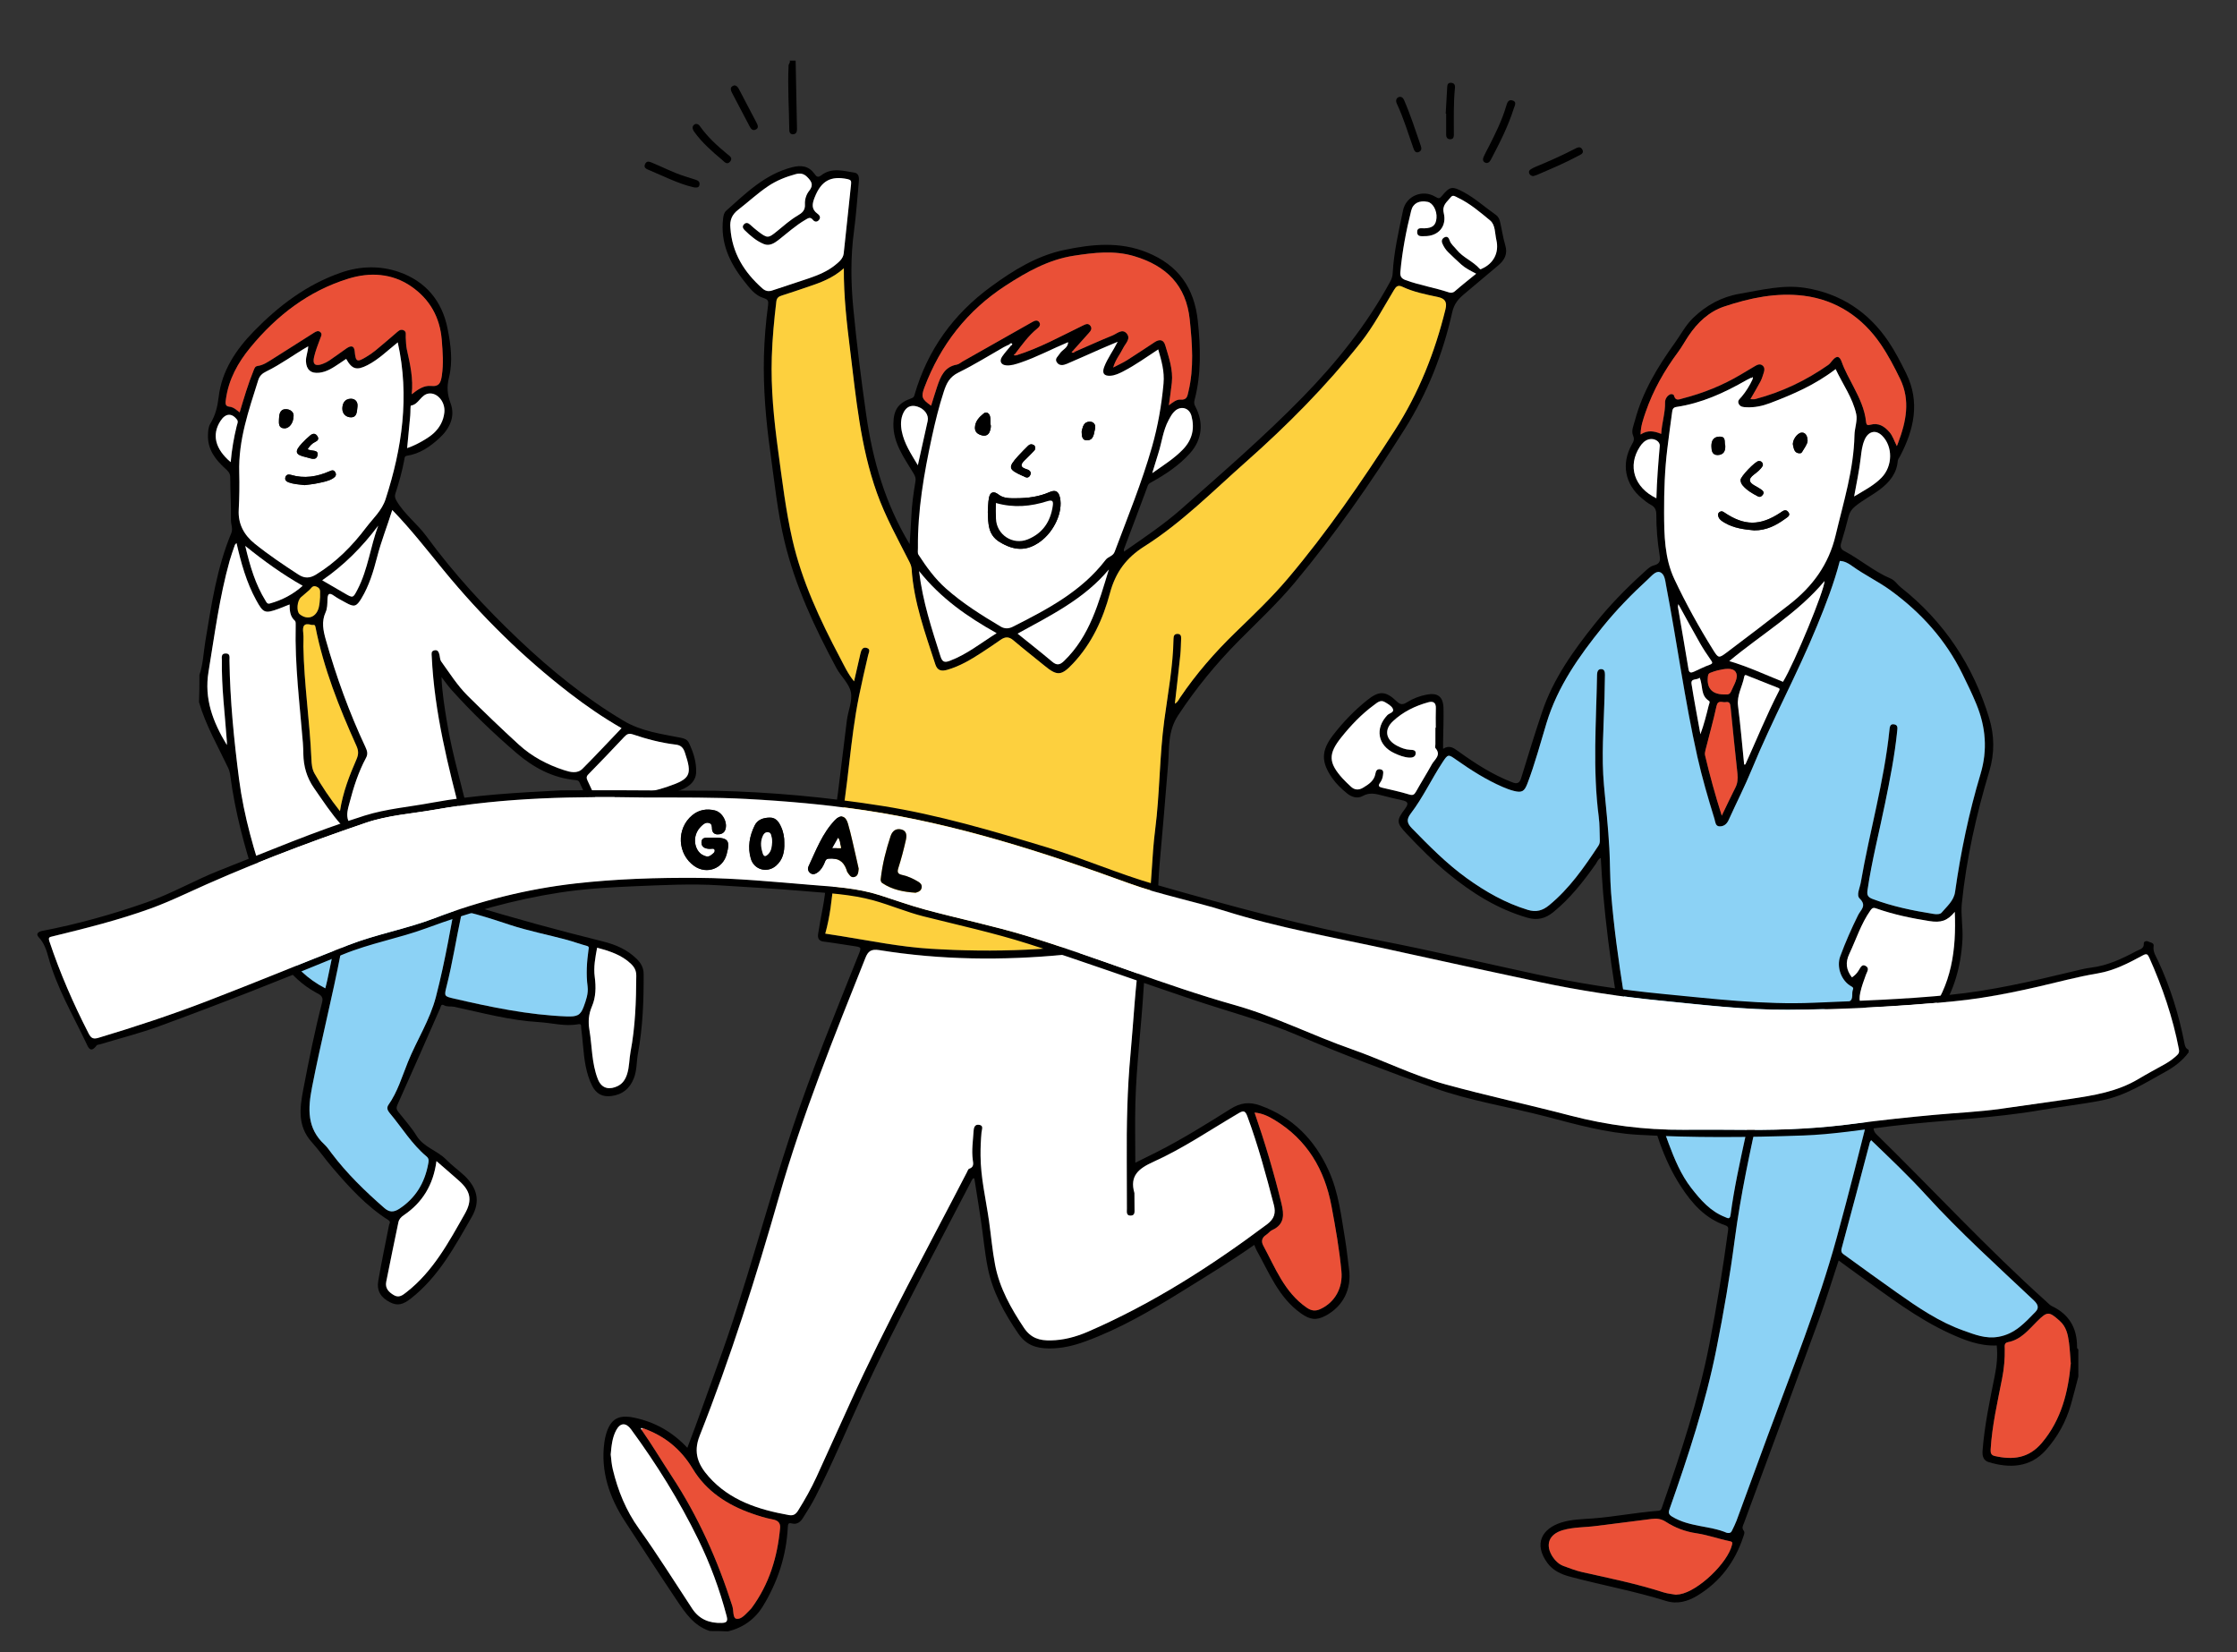 <?xml version="1.0" encoding="utf-8"?>
<!-- Generator: Adobe Illustrator 24.1.2, SVG Export Plug-In . SVG Version: 6.00 Build 0)  -->
<svg version="1.1" xmlns="http://www.w3.org/2000/svg" xmlns:xlink="http://www.w3.org/1999/xlink" x="0px" y="0px"
	 viewBox="0 0 3456 2552.4" style="enable-background:new 0 0 3456 2552.4;" xml:space="preserve">
<rect x="0" y="0" width="3456" height="2552.4" fill="#333333" stroke="none"/>
<style type="text/css">
	.st0{fill:#FDD03E;}
	.st1{fill:#FFFFFF;}
	.st2{fill:#EA5037;}
	.st3{fill:#8CD2F5;}
</style>
<g id="bg">
</g>
<g id="illustration">
	<g>
		<path d="M1096.6,2519.5c-24.8-8.1-38.1-28.2-51.7-48.5c-26.9-40.1-53.2-80.7-79.5-121.1c-23.5-36-37.9-77-31.7-121.9
			c0.6-4.2,1.4-8.4,2.6-12.5c7-23.8,19.2-30.7,43.7-25.5c32,6.7,59.1,22.1,81.9,46.5c16.5-42.9,31.2-85.6,46.7-127.9
			c44.1-120.3,75.4-244.6,115.8-366c30.1-90.4,66.3-178.4,101.6-266.8c5.1-12.7,5.3-12.6-7.7-14.5c-15.3-2.2-30.5-4.9-45.9-6.8
			c-8-1-9.4-5.9-8.4-12.3c2.1-13.3,4.5-26.7,7.1-39.9c5.2-26.7,6.4-53.8,8.6-80.8c2.7-32.5,10.7-64,14.8-96.2
			c4.8-37.6,9.1-75.3,13.9-112.9c1.9-14.5,8.8-29.8,6.1-43.2c-2.6-13.3-15.3-24.3-22.2-37c-33.6-62.6-63.8-126.9-80.4-196.3
			c-10.8-45.1-15.4-91.5-21.8-137.4c-6.9-49.1-11.1-98.5-9.9-148.2c0.7-26.4,2.9-52.6,6.4-78.7c0.8-6.2,0.3-9-6.9-11.2
			c-13.5-4.1-21.8-15.7-30.2-26.3c-22.3-28.1-36.7-59-32.4-96.1c0.6-4.8,1.3-9.4,4.9-12.6c30.6-27.2,59.8-56.2,101.5-67
			c14.4-3.7,25.9-2.2,34.9,10.2c2.8,3.9,4.9,6.4,10.4,2.2c16-12.5,34.1-6.8,51.4-4.1c7,1.1,7.2,8.2,6.6,14.3
			c-2.4,25.4-4.1,51-7.5,76.3c-5.3,39.3-4.8,78.7-1.1,118c5.3,55.5,12.2,110.7,20.1,165.9c10.1,70.2,29.4,137.1,67,199.3
			c0.9-14.3,2.1-27.9,2.6-41.4c0.7-18.6,3.3-37,6.4-55.3c0.7-4.2,0.2-7.3-2.6-12c-14.3-23.9-31.9-46.9-31.5-77
			c0.3-21.8,7.4-32.4,28-39.6c3.1-1.1,3.9-2.3,4.7-5.3c20-69.4,60.1-124.8,118.2-167.2c34.5-25.2,70.7-47.7,113.1-56.6
			c42.7-9,85.5-13.4,127.9,3.8c48.2,19.5,73.2,54.7,78.5,106.4c4.3,41.2,5.4,81.8-5.2,122.1c-0.9,3.6-0.4,6.4,1.4,9.7
			c13.2,25,10.5,51-8.3,72c-16.9,18.9-38,32.8-60,45c-2.5,1.4-4.1,2.2-5.2,5.1c-12.2,32.9-24.6,65.7-37,98.5
			c-0.2,0.6,0.1,1.5,0.3,3.4c30.4-21.3,60.9-41.5,88.3-65.7c63.6-56.2,127.8-111.7,187.2-172.5c52.7-53.9,99.5-112.3,135.6-178.8
			c2.3-4.2,3.7-8.2,3.9-13c1.8-32.9,9.3-65,16-97.1c4.7-22.6,30.5-33,50-21c4.6,2.8,6.4,3.1,9.9-1.2c12.4-15,16-15.5,33.3-6.3
			c18.2,9.7,33.4,23.7,50.2,35.4c3.7,2.6,5.5,6.5,6.5,10.7c2.8,12,4.5,24.4,8,36.1c4.2,13.8-1.2,23.2-11.1,31.5
			c-17.2,14.5-34.3,29-51.6,43.4c-9.3,7.7-16.2,15.3-19.2,28.7c-14.3,64.1-38.3,124.8-73.3,180.3c-52,82.5-107.5,162.6-170.2,237.6
			c-26.9,32.2-57.6,60.7-87,90.4c-34.5,34.9-65.4,72.6-92.7,114c-16.6,25.2-13.7,50.4-15.7,75.4c-4.2,52.5-8.7,104.9-13.4,157.4
			c-2.6,28.9-1.3,58.2-8.6,86.5c-3,11.9-7.6,24.3-8.4,35.6c-1.7,23.1-6.2,45.8-7.6,68.9c-3.5,58.4-11,116.5-12.6,175
			c-0.8,30.6-0.1,61.2-0.1,92.7c10.9-5.4,22.5-11.1,34-16.9c38.9-19.8,76-42.9,112.9-66.1c15.6-9.8,29.3-11.5,46.4-5.3
			c49.9,18.1,83.7,52.6,105.3,100.1c15.6,34.2,19.6,71.3,25.7,107.8c2.5,14.9,3.8,29.9,5.9,44.9c4.2,30.6-9.1,57.2-36,71.7
			c-14.9,8-24.6,6.2-38.4-3.6c-34.5-24.5-49-62.7-68.5-97.5c-1.3-2.3-2.1-5-3.5-8.2c-36.9,25.9-75.2,49.1-113.2,72.7
			c-47.3,29.3-95.3,57.2-147.8,76.4c-18.2,6.7-36.9,11.1-56.6,10.9c-19.5-0.3-34.9-5.2-47.1-23.1c-21.6-31.7-39.8-64.5-47.2-102.2
			c-4.7-23.9-6.8-48.2-10.4-72.3c-3.2-21.7-6.8-43.4-10.2-65.1c-1.9-0.5-2.7,0.4-3.5,2c-57,110.3-116.7,219.3-169,332
			c-24.5,52.8-46.7,106.6-73.3,158.5c-5.6,11-12.3,21.4-18.9,31.9c-3.9,6.3-9.2,10.7-17.4,8.6c-5.5-1.4-5.8,1-6.1,6
			c-2.2,43.7-15.5,84.1-38.1,121.3c-12.5,20.6-30.9,33.7-54.4,39.5C1115.2,2519.5,1105.9,2519.5,1096.6,2519.5z M993.1,2206.1
			c-1.1,0-2.1,0-3.2,0c0.4,0.9,0.8,1.7,1.2,2.6c16.4,23.4,31,47.9,46.7,71.8c41,62.3,71,129.6,93.6,200.5c2.2,6.8,0.5,18.5,6.2,19.6
			c7.8,1.5,14.5-7.3,20.6-13.3c1.1-1.1,2.2-2.2,3.1-3.4c27.1-36.8,39.9-78.8,43.9-123.7c0.7-7.3-3.1-11.6-11.3-13
			c-10.9-2-21.7-5.4-32.2-9.1c-38-13.2-70.7-34.6-91.5-69.2C1051.6,2237.9,1026.2,2217.9,993.1,2206.1z M1569.8,548.9
			c36.3-11.3,69.4-29.7,103.3-46.2c4-2,8-4,11.4,0.4c3.3,4.3,0.7,7.9-2.3,11.2c-8.1,8.9-16,17.9-24,26.8c-0.9,1-1.8,2-2.8,2.9
			c1.8,1.1,3.5,0.8,5-0.6c19.4-8.5,38.7-17.3,58.4-25.2c6.9-2.8,15-11.1,21.9-3.1c7,8.2-2.1,15.6-5.6,22.9
			c-4.5,9.3-11.6,17.3-15.2,29.7c8.5-4.5,15.3-7.4,21.4-11.3c14.4-9.1,28.5-18.6,42.7-27.9c7.3-4.8,13.7-4.3,16.3,4.8
			c5.6,18.8,12.3,37.6,10.2,57.8c-1.2,11.2-2.9,22.3-4.6,35c6.5-5,12-9.3,18-8.8c10.1,0.9,10.6-5.4,12.2-12.3
			c8.7-36.8,5.8-73.7,2.1-110.8c-5.4-53.5-36.3-83.6-85.9-98.5c-31.2-9.3-62.2-5.4-93.1-0.7c-39,5.9-72.7,24.8-105.2,46
			c-59.5,38.6-100.9,91.6-125.8,157.6c-5.6,14.7-3.8,18.1,10.4,28.1c3.2-10.1,6.1-20,9.4-29.8c5.2-15.6,11.3-30.4,30.4-33.7
			c3.2-0.6,6-3.3,9.1-5c35.9-20.3,71.9-40.7,107.8-61c3.5-2,7.8-3.4,10.4,0.6c2.5,3.8,0.3,7-3.2,9.8c-13.6,11-23.7,25.3-34.2,39.1
			c-1,0.4-2.2,1-1.3,2.2C1567.3,549.3,1568.8,548.9,1569.8,548.9z M1815.1,1087c4.9-2.5,6-6.4,8-9.5c24.6-36.4,53.5-69.5,84.8-99.9
			c28-27.3,56.4-54.2,81.7-84c60.9-71.9,114-149.4,164.9-228.5c37.1-57.6,62-120.5,78.4-186.9c2.8-11.5-0.2-17-12-19.4
			c-18.5-3.9-37.1-7.6-54.4-15.7c-7.1-3.3-9.8-0.3-13.2,5.2c-16.5,27.4-31.5,56-51.5,81.2c-53.4,67.3-113.6,128-177.9,184.8
			c-50.8,44.9-98.7,93.4-156.1,129.8c-28.1,17.8-44.6,40.2-53.2,72.3c-10.7,40-28,77.8-57.1,108.7c-18.1,19.2-24.4,19.4-44.5,2.9
			c-15.8-13-32-25.7-47.7-38.9c-6.9-5.8-12.8-5.4-19.7-0.6c-9.8,6.9-19.8,13.5-29.8,20.1c-16.5,10.8-33.5,20.8-52.6,26.2
			c-8.4,2.4-15.1,1.5-18.3-8.3c-15.8-48.4-33.4-96.3-36.7-147.8c-0.2-3.7-1.8-7.5-3.5-10.8c-17.8-35-37-69.5-50.2-106.6
			c-25.4-71.3-32.2-146.1-41.3-220.4c-5.1-41.3-10-82.7-9.7-126.4c-16.8,15.2-35.9,22.1-55.2,28.6c-13.5,4.5-26.9,9.3-40.6,13.5
			c-5,1.5-7.8,3.7-8.5,9.3c-3.4,28.5-6.1,57-7,85.6c-1.5,48.6,3.3,96.8,9.8,144.7c6.2,45.9,11.7,92.2,22,137.3
			c14.7,64.6,42.8,124.5,73.7,182.8c6.4,12.1,12.2,24.7,21.6,36.3c3.4-15.1,6.6-29,9.8-42.8c1.2-5,3-10.7,9.6-8.9
			c6.7,1.9,3.3,6.9,2.3,11.4c-4.9,21-9.8,42.1-14.1,63.3c-14,69-16.3,139.7-30.1,208.8c-10.3,51.9-7.5,105.7-22,157.9
			c9.1,1.4,17.1,2.6,25.1,3.9c45.4,7.3,90.6,16.5,136.6,19.4c99.3,6.2,198.1,3,296.2-15.3c35.9-6.7,35.7-6,40.8-42.8
			c5.8-41.8,5.6-84.1,11-126.1c7.2-56.1,6.5-112.8,14.1-169c5.6-41.8,13.5-83.3,14.2-125.6c0.1-4.6,1.6-7.7,6.5-7.5
			c4.6,0.2,5.5,3.4,5.3,7.3c-0.5,8.5-0.4,17.1-1.3,25.5C1820.9,1036.6,1818,1061.1,1815.1,1087z M1752.6,1842.9c0,8.1,0,16.3,0,24.4
			c0,4.6,0.9,10.3-6,10.3c-7.2,0.1-5.8-5.9-5.8-10.3c-0.1-24.4,0-48.8-0.2-73.3c-0.3-55.8,0.8-111.6,5.9-167.2
			c4.8-52,7.1-104.3,14.9-156c1.8-11.8-0.7-13.1-12.7-11.3c-34.8,5.3-69.5,11.7-104.4,15.1c-95.6,9.2-191.1,8.2-286.1-7.1
			c-12.7-2-17.3,1.8-21.4,12.1c-48.3,121.4-97.3,242.5-133.3,368.4c-35.7,124.9-74.9,248.8-122.7,369.6
			c-10.6,26.9-1.7,45.6,13.8,63.1c32.6,37,77.1,51.1,123.9,59.5c6.4,1.1,10.5-0.8,14.1-6.6c10.7-17,20.6-34.5,28.9-52.8
			c17.6-38.6,35.1-77.2,52.6-115.8c54.7-120.6,118.7-236.5,179.4-354.1c1.1-2,1.9-5.2,3.6-5.7c7.6-2.4,6.3-8,5.6-13.6
			c-2-14.8,0.3-29.4,1.2-44.1c0.3-4.6,1.2-11.2,8.3-10.2c7.7,1.1,4.5,6.7,4,11.7c-1.1,11.9-1.6,24-1.5,35.9
			c0.1,34.2,8.3,67.5,13.1,101.1c3.2,22.6,5.1,45.4,9.4,67.8c6.9,35.8,24.3,66.9,44.5,97.1c10.7,16.1,24.2,19.8,41.1,19.5
			c20-0.3,39-5.4,57.2-13.2c99.9-43.1,190.7-101.2,277.5-166.3c11.3-8.4,13.5-17.5,10.4-29.6c-12-46.3-24.5-92.4-41.1-137.3
			c-3.3-8.9-6.3-8.7-13.5-4.5c-43.6,25.5-85.6,54.3-131.7,75.1C1759.3,1804.9,1744.8,1816.1,1752.6,1842.9z M1938.2,1718.6
			c16.4,47.4,30,93.5,41.5,140.3c4.2,17,5.3,32.5-14.4,41.3c-3.4,1.5-5.8,5.2-9,7.2c-6.8,4.3-8.1,10.2-4.6,16.8
			c18.6,34.4,32.7,71.8,66.8,95.6c7.4,5.2,13.7,5.9,21.3,2.4c22.9-10.5,35-33.3,32.6-58.5c-3.3-33.9-9.1-67.4-15.4-100.8
			c-10.6-56.5-37.7-102.5-88-132.9C1959.9,1724.5,1950.4,1719.7,1938.2,1718.6z M1128.4,352.1c2.5,38.5,21.3,68.5,49.4,93.6
			c4.3,3.8,9.1,5.1,15,3.1c19-6.5,38.1-12.4,57-18.9c14.2-4.9,28.2-10.7,40.1-20.2c6-4.8,12.5-10,13.4-18.2
			c4-35.8,7.5-71.6,11.4-107.3c0.5-4.6-0.4-6.5-5.6-7.5c-26-5.3-40.5,2.7-50.6,28.1c-3.9,9.8-5.6,18.4,4.4,25.5
			c3.4,2.4,5.3,6,1.9,9.9c-3,3.4-6.7,2.5-9.1-0.5c-4.1-5.2-7.4-2.6-11.6-0.1c-15.2,8.8-28,20.6-41.7,31.3c-6.6,5.2-14,9.6-22.4,6.2
			c-11.6-4.7-21-12.9-29.9-21.6c-2.8-2.7-3.8-6.1-0.6-9.2c3.1-2.9,6.2-1.9,9.2,0.8c4,3.6,8.1,7.2,12.4,10.5
			c14.3,10.9,15.5,11,29.6-0.7c10.2-8.4,20-17.2,31.4-23.8c6.9-4,12-8,11.3-17.7c-0.5-7,2-15,6.6-20.6c7.3-8.9,3.6-14.5-3.1-21.3
			c-5.5-5.6-11-6.3-17.8-4.4c-15,4.1-29.3,9.7-42.3,18.4c-16.4,11-30.9,24.6-46.5,36.6C1130.7,331.6,1127.2,340.4,1128.4,352.1z
			 M943.5,2246.8c1,7.2,1.3,15.4,3.2,23.2c7.9,32.8,20.2,63.3,40.3,91.3c28.9,40.1,55,82.1,82.2,123.5
			c10.9,16.5,26.5,22.8,45.6,22.2c7-0.2,10-1.9,7.8-10.3c-10.8-41.1-25.5-81.1-44.1-119c-29.2-59.7-64.3-116.1-103.7-169.8
			c-7.7-10.4-16.5-10.4-22.7,1C945.9,2220.4,944.7,2233.1,943.5,2246.8z M2280.6,422.8c-8.4-4.4-16.4-8.3-23-14.1
			c-6.9-6.2-13.6-12.6-20.3-19.1c-3.9-3.8-6.9-8.3-9-13.4c-1.9-4.5-0.2-7.9,3.5-9.7c4.1-2,6.4,0.9,7.6,4.6c2,6.2,7.2,9.9,11,14.7
			c9.7,12.2,24.9,17.6,35.2,29.1c1.7,1.9,2.5,0.7,3.6,0.2c18.2-7.9,27-24.9,22.5-44.3c-2.4-10.4-1.4-23.4-9.6-30.2
			c-15.7-13-31.3-26.5-50.1-35.3c-3.4-1.6-7.3-4.9-10.5-0.9c-5.6,7.2-14.1,12.2-11.1,24.7c5,20.8-8.4,35.9-29.6,35.7
			c-4.4,0-11.4,1.5-11.5-6.2c-0.1-7.9,6.4-5.8,11.2-5.9c12.8-0.4,17.7-4.7,18.7-15.8c1-11.4-5.6-23.5-13.7-25.1
			c-12.9-2.6-22.5,2-25.4,13.6c-7.8,31.1-13.8,62.5-16.7,94.5c-0.6,6.7,1.2,10.3,8.1,12.8c21.8,8,44.7,11.6,66.7,18.9
			c3,1,6.3,0.9,9.6-1.9C2258.4,440.5,2269.3,432,2280.6,422.8z M1572.1,978.8c18.1,14.6,36,28.7,53.4,43.4c7,5.9,11.9,5.2,18.3-1
			c40.2-38.8,53.6-90.5,69.3-141.4C1675.1,925.3,1623.2,950.7,1572.1,978.8z M1419.9,882.2c5.6,47.4,19.7,89.5,33.1,131.7
			c2.9,9.1,6.6,9.8,14.6,6.8c26-9.8,47.4-27.1,72.1-42.6C1494.9,952.9,1453.8,924.6,1419.9,882.2z M1780.1,730.9
			c18-12.7,34.5-22.8,47.9-37c14-14.8,17.9-32,12.7-51.4c-3.3-12.4-15.9-16.1-25.4-7.7c-4.4,3.9-7,9-9.8,14.1
			c-8.8,16.1-10.5,34.4-16,51.5C1786.5,709.7,1783.7,719.2,1780.1,730.9z M1418,718.7c5.4-24.4,10.4-46.4,15.1-68.4
			c2-9.4-4.9-18.6-15.8-22.2c-10.3-3.4-17.6,0.8-21.8,9.8c-4.2,8.9-4.3,18.6-2.4,28.3C1396.9,685.1,1407.3,700.7,1418,718.7z"/>
		<path d="M3210.9,2126.4c-3.9,14.7-7.5,29.5-11.7,44c-7.5,26-20.3,49.1-38.3,69.4c-24.9,28.1-57.4,28.2-88.5,18.8
			c-8.1-2.5-10.1-9.1-9.5-17.6c3-39.1,11.1-77.2,18.8-115.5c3.1-15.5,4.8-31.3,3.1-47.1c-26.2,1.1-49.5-8.1-72.3-18.5
			c-51.7-23.6-96.3-58.5-142.3-91.2c-9.7-6.9-19.3-14.1-29.6-21.6c-10.1,30.5-19.3,60.6-30,90c-38.5,105.3-77.5,210.5-116.3,315.7
			c-1.4,3.9-3.9,7.2-0.4,11.7c2.2,2.8,0.3,6.6-0.8,9.9c-12.8,38.5-35.7,69.1-70.6,90.3c-15.1,9.2-31.3,13.8-48.7,8.3
			c-48.7-15.2-98.9-24.3-148-37.4c-13.6-3.6-26.4-9.3-35.1-21.1c-21.8-29.8-8.3-53.2,21.4-62.6c15.6-4.9,32.1-5.1,48.3-6.3
			c34-2.5,67.5-9.3,101.4-11.8c4.3-0.3,4.9-2.6,5.9-5.5c28.9-83.1,56.6-166.5,73.4-253.1c11.2-57.7,20.7-115.6,28.6-173.9
			c0.6-4.6,0.6-6.8-4.3-8.5c-31-10.6-51.4-33.7-68.5-60c-27.6-42.3-41.4-90.2-53.4-138.6c-4.3-17.2-7.5-34.7-11.1-52.1
			c-0.7-3.2-0.1-6.4-5.5-6.8c-10.1-0.7-14-8.4-16.2-17.2c-7.7-30.8-11.1-62.4-16-93.7c-7.6-47.8-13.6-95.8-17.9-143.9
			c-1.6-18.1-2.5-36.3-3.7-55.2c-4.3,1.8-5.5,6.1-7.7,9.3c-19.3,27.3-39.7,53.4-65.9,74.6c-12,9.7-24.6,12.9-39.9,8.4
			c-46.2-13.4-85.8-38.3-122.5-68.5c-22.8-18.7-43.6-39.6-63.8-61c-15.9-16.9-16.4-20.4-2.8-38.5c6.7-8.9,4.5-11.7-5.1-13.6
			c-10.2-2.1-20.3-4.7-30.4-7.3c-10-2.6-19.3-4.9-29.7,0.9c-7.6,4.3-16.6,2.1-23.9-3.8c-8.8-7.1-16.9-14.8-23.4-24.1
			c-17.3-25-16.9-42.3,1.7-66.4c15.2-19.7,32.4-37.5,51.8-53.2c18.8-15.2,28.9-15.4,46.4,1.4c5.7,5.4,9.5,5.3,15.7,1.4
			c9.2-5.8,19.4-9.7,30-11.8c17.6-3.5,26,2.9,26.5,20.8c0.4,17-0.4,34.1-0.6,51.1c0,3.4,0,6.8,0,11.7c9.7-6.2,16.2-1.4,23.4,3.8
			c26,18.8,52.9,36.1,83,47.8c7.9,3.1,11.8,1.7,14.3-6.7c10.4-33.9,20.8-67.8,32.1-101.4c17.3-51.8,48.8-95.5,82.3-137.4
			c22.2-27.7,47.2-53.4,73.7-77.4c5.1-4.6,10.6-10.5,16.8-12c11.1-2.7,10-9.5,8.7-17.2c-3.3-20.3-4.9-40.8-4.9-61.3
			c0-6.8-1.9-11.6-8.2-15c-5.1-2.7-9.7-6.4-14.1-10.1c-26.3-21.8-32.2-53.5-15.5-83.2c2.6-4.6,4.5-7.6,1.9-13.8
			c-3.2-7.3,0.9-15.9,3-23.7c11.8-44.4,35.2-82.8,61.7-119.7c9.2-12.8,16.4-27,28-38.2c20.3-19.6,43.9-32.6,71.8-37.4
			c33.5-5.7,66.9-14.5,101.2-9.1c54.9,8.6,98.1,37.3,128.8,82.8c10.3,15.2,19,32.3,27.3,49c21.9,44.3,12.3,87-9.5,128.5
			c-1.2,2.3-3.1,4.1-3.4,7.1c-1.6,19.2-12.7,32.7-27.3,43.8c-12.3,9.3-26.1,16.2-38.2,26c-5.5,4.5-8.7,9-10.4,15.6
			c-3.5,13.8-7.3,27.6-11.5,41.2c-1.9,6-0.3,9.8,4.8,12.5c24.6,12.9,45.8,31.6,71.6,42.5c6.8,2.9,10.2,9.2,15.6,13.5
			c67,52.9,112.1,120.9,136.7,202.3c8.1,26.8,8.5,54.1,0.1,82c-20,66.7-35.3,134.6-42.4,203.8c-1.8,17.8,1.9,36.8,1,55.2
			c-2.3,45.8-15.1,88-43,125.2c-7.3,9.7-15.8,12.3-27.2,10.3c-26.1-4.6-26.6-4.5-33.3,21.1c-11.4,43.7-22.1,87.5-33.2,131.3
			c-1.5,5.8-0.3,9.8,4.2,14.2c87.7,85.9,171.1,176.4,262.6,258.5c2.6,2.3,5,5.1,8,6.5c26.2,12.4,38.7,33.2,38.9,61.9
			c0,1.8-0.3,3.9,2,4.9C3210.9,2098.5,3210.9,2112.5,3210.9,2126.4z M2705.5,583.7c-2.4,1.2-4.9,2.3-7.2,3.6
			c-33.9,19.6-69.2,35.8-108.4,41.5c-5.4,0.8-6,4.2-6.5,8c-2.6,18.8-5.1,37.6-7.4,56.4c-4,32.7-5.1,65.5-5,98.4
			c0.1,35.1,0.7,70.8,15.8,103c17.7,37.6,37.9,74.2,60,109.6c8,12.8,8.8,13,20.9,3.9c32.5-24.4,64.7-49.1,96.8-74.1
			c35.6-27.7,60.8-61.7,71.5-107c12.1-51.1,28-101.3,29.1-154.4c0.2-11,4.9-22.7,2.8-32.5c-5.5-25.2-21-46.4-31.9-69.8
			c-31.3,24.2-66,39.2-101.4,52.6c-11.6,4.4-23.7,7-36.3,6.4c-4.7-0.2-9.6-0.4-12-5.3c-2.5-5,1.8-7.8,4.4-10.9
			c7-8.3,12.6-17.6,17.1-27.4c0.1-1,0.2-2,0.3-3C2707.2,582.9,2706.4,583.3,2705.5,583.7z M2842.4,866.5
			c-8.8,34.4-21.6,67.4-35,100.2c-30.7,75-69.7,146.2-100.5,221.1c-11,26.7-24.2,52.5-36.1,78.9c-2.9,6.5-7.7,10-14.1,9.8
			c-6.5-0.2-6.5-7-7.8-11.5c-9.7-31.7-19.1-63.5-26.4-95.9c-19.7-87.5-31.4-176.5-48.3-264.5c-1.6-8.2-2.2-18.2-9.7-20.8
			c-6.3-2.2-12.7,5.8-18,10.7c-25.2,23-49.2,47.6-70.5,74.1c-36.1,44.8-69.3,91.8-86.5,148.1c-9.5,31.3-18,63-29.6,93.7
			c-4.7,12.2-8.5,14.6-21.1,11.3c-5.9-1.5-11.7-3.8-17.4-6.2c-25.3-10.9-48.4-25.7-70.9-41.5c-13.1-9.2-13.3-9.5-22.1,4.1
			c-16.9,25.9-30,54.1-48.8,78.7c-7,9.2-5.4,15.2,1.8,22.6c26.9,27.4,53.8,54.9,85,77.3c28.9,20.8,59.7,38.3,94.1,48.8
			c12.9,3.9,22.7,1.3,33-7.2c31.3-25.8,54-58.4,76-91.7c1.8-2.8,2.4-5.6,2.3-8.8c-0.5-12-0.1-24.1-1.7-36
			c-9.5-73.1-3.9-146.2-2.6-219.4c0.1-4.1,1-8.5,5.7-8.8c5.7-0.4,6.6,4.4,6.5,8.9c-0.2,12-0.4,24-0.7,36
			c-1.2,44.9-4.9,89.7-0.8,134.7c3,32.4,6.5,64.7,8.3,97.2c1.3,23.1,0.8,46.2,2.7,69.1c4.2,52.5,11.5,104.6,19.7,156.6
			c4,25.2,6.8,50.5,12.8,75.4c2.1,8.9,4.7,12.4,15.6,10.9c13-1.7,26-3.4,38.9-5.7c32.7-5.9,66.1-7.3,98.5-15.3
			c47.6-11.7,93.4-29.5,140.8-41.9c13-3.4,25.9-7.7,38.9-11.3c10.3-2.9,6.1-11.9,8-18.3c0.6-2.2,2.1-4-1.9-6.1
			c-15.8-8.6-23.4-30-17.3-46.6c8-21.7,17.3-42.9,27.6-63.6c4-8.1,13.9-14.3,2.4-25.6c-5.5-5.3,0.3-16.4,1.7-24.6
			c13.5-78.8,36.1-155.8,44.3-235.6c0.5-4.4,0.7-10.3,7.7-8.8c5.7,1.2,4.7,5.9,4.3,10.3c-3.8,37.8-11.2,74.9-18.8,112
			c-9.2,44.6-20.5,88.8-27.1,134c-1.1,7.8,1.1,10.8,7.9,13.4c30.5,11.5,62.2,18,94.3,23.1c4.4,0.7,9.9,0.8,12.3-2
			c8.2-9.7,18.9-18.4,20.8-32c8.7-61.7,21.5-122.5,39.3-182.1c11.2-37.3,8.1-73-6.6-108.5c-6.5-15.7-14-30.9-21.4-46.2
			c-25.8-52.5-63.7-94.5-110.8-128.9c-19.1-13.9-40.5-24-59.6-37.8C2855.5,870.2,2849.7,866.8,2842.4,866.5z M2667.8,2367.8
			c5.7,1,7.1-1.3,8.3-3.8c2.3-4.9,4.8-9.7,6.7-14.7c16.1-43.7,32-87.5,48.2-131.3c37.4-101.4,78-201.7,106.7-306.2
			c19.3-70.3,37.1-140.9,54.6-211.7c9.3-37.4,19.2-74.7,28.7-112c1-3.9,5.1-8.5-3.1-10.6c-18.5-4.8-38.3-6-53.9-19
			c-18.5,5.3-37.2,9.9-55.4,16c-84,28.2-169.5,49.4-257.8,59c-6.5,0.7-7,3.1-6,9c7.4,42.3,18.1,83.6,33.2,123.8
			c9.1,24.2,18.9,48.2,35,68.9c14.3,18.4,29.5,35.9,52.1,44.8c3.8,1.5,7.6,4.4,8.6-3.4c5.3-41,14.4-81.3,23.1-121.7
			c4.4-20.4,8.6-40.8,12.9-61.2c0.9-4.1,2.1-7.8,7.4-6.8c5.1,1,5.2,4.9,4.5,9c-0.9,4.6-1.5,9.2-2.5,13.7
			c-15.1,67.8-29.8,135.7-38.9,204.7c-7.5,56.7-17.2,113-28.3,169.1c-16.8,84.6-43.8,166.1-72.3,247.2c-2.3,6.5-1.6,9,4.3,12.5
			C2610.4,2359.1,2642.2,2356.7,2667.8,2367.8z M2930.5,689.1c1-2.5,1.7-3.9,2.2-5.3c12.2-32.3,18.9-65,3.2-97.8
			c-8.9-18.6-18.8-37.3-30.1-53.9c-28.2-41.5-68.5-68.7-119-75.1c-41.9-5.3-83.2,3.3-123.1,16.7c-23.4,7.9-41.1,24.6-54.7,44.9
			c-5.6,8.3-10.3,17.1-16.3,25.2c-21.3,28.7-38.8,59.5-50.4,93.4c-3.6,10.6-7.6,21.4-7.6,34.1c10.9-7.3,21.2-5.2,31.8-0.9
			c1-17.3,6.5-32.7,6-49.1c-0.1-3.9,2.6-9.6,7.7-11.9c2.5-1.1,5.7,0.1,6.1,1.8c2.3,9,8.1,5.7,13.4,4.4c31.6-8.1,61.5-20.1,89.6-36.8
			c7.6-4.5,15.3-9.1,22.9-13.6c3.5-2.1,7.2-3.3,10.8-0.5c3.6,2.8,3.3,6.9,2.1,10.7c-1.5,4.8-2.9,9.6-5.2,14
			c-4.8,9.2-10.2,18-15.5,27.3c2.8,0,5.3,0.5,7.4-0.1c40.7-10.7,78.1-28.5,112.6-52.6c2.5-1.7,4.3-4.4,6.3-6.7
			c6.6-8,11.2-7.8,14.6,1.7c4.8,13.6,11.9,25.9,18.4,38.6c8.9,17.2,17.3,34.6,19.3,54.2c0.5,5.2,2.5,5.6,6.5,4.5
			c12.6-3.5,21.6,2.2,29.5,11.2C2924.1,673.2,2926.2,680.8,2930.5,689.1z M2890.8,1761.3c-1,1.6-1.7,2.2-1.8,2.9
			c-14.5,54.8-28.8,109.6-43.7,164.2c-1.8,6.5,1.7,8.1,5.3,10.8c26.6,19.2,53.1,38.6,80,57.5c32.5,22.9,65.5,45.4,103.3,58.8
			c17,6,33.8,13,53.7,9.5c25.7-4.5,40.8-21.9,57.2-38.6c6.6-6.7,2.7-12.5-2.8-17.8c-56.3-53.1-113.9-105-166.1-162.3
			C2949,1816.9,2920.1,1789.5,2890.8,1761.3z M2589,2463.4c2.5-0.3,4.4-0.4,6.3-0.7c28.3-4.8,74.1-48.4,80.6-76.6
			c0.8-3.3,0.4-4.6-3.3-5.3c-17.4-3.5-34.1-9.8-51.8-12.3c-17-2.5-32.9-8.4-47.3-17.8c-6.9-4.5-14-5.4-22.1-4.3
			c-28.4,3.9-56.8,7-85.2,10.8c-17.2,2.3-34.8,1.6-51.8,6.5c-21.7,6.3-27.9,23-15.3,41.7c4.2,6.3,9.7,11.2,16.8,13.8
			c9.4,3.4,18.8,7.2,28.5,9.3c42.1,9.5,84.5,18,125.7,31.3C2576.3,2461.8,2583,2462.3,2589,2463.4z M2861.1,1509.8
			c4.8-3,8.1-6.8,10.8-11c2.7-4.3,4.9-10.3,11.1-6.3c5.7,3.6,1.6,8.7-0.1,13.3c-3.3,9-6.7,18.1-8.7,27.5
			c-3.3,14.9,0.2,21.1,14.9,24.9c25.4,6.5,50.9,12.8,76.9,16.6c5.8,0.8,9.3-1.1,12.8-5.5c36.6-47.4,43.8-102.1,41.4-160.6
			c-11.5,14-21.4,17.1-39.3,14.2c-27.9-4.4-55.4-10.1-82-19.5c-3.7-1.3-5.9-1.5-8.9,2.8c-14.7,20.7-22.1,44.8-32.8,67.4
			C2850.7,1486.6,2852,1498,2861.1,1509.8z M3199.2,2106.3c-1-11.9-1.4-22.4-2.8-32.7c-1.7-12.2-4.1-24.1-14.3-33.2
			c-16.5-14.8-19-15.1-34.6,0.4c-13.4,13.2-25.2,28.7-45.4,32.5c-6,1.1-4.9,6-4.9,10.1c0.3,15.5-1.1,30.9-4.1,46.1
			c-7.1,36.4-15.5,72.5-17.7,109.7c-0.3,5.8,1,8.8,6.5,10c27.8,6.2,52.4,3.5,72.5-20.2C3184.9,2192.9,3195.1,2150.2,3199.2,2106.3z
			 M2217.6,1124.2c0.1,0,0.3,0,0.4,0c0-10.1-0.3-20.2,0.1-30.2c0.3-8.9-4.4-11.2-11.6-9.2c-20.4,5.6-39.2,14.9-54.6,29.2
			c-14.5,13.5-11.1,29.1,6.6,38.2c6.2,3.2,12.7,5.7,19.7,6c4.6,0.2,9.4,0.2,8.7,6.2c-0.6,5-5.4,6.2-9.9,5.9
			c-8.2-0.5-15.8-3.5-23.1-6.9c-25.7-12-30.2-38.2-10.7-58.7c3-3.2,11.3-3.9,8.3-10.2c-2.1-4.4-7.7-7.4-12.4-10.1
			c-6.7-3.9-11.8,1.2-16.6,4.7c-19.2,14-35.4,31.2-50.3,49.7c-20.6,25.8-20.2,39.4,2,63.9c3.9,4.3,8.2,8.2,12.4,12.2
			c5.9,5.7,12.5,5.9,19.1,1.9c8.6-5.2,17.2-10.6,19.1-21.9c0.7-4,2.6-7.6,7.7-6.5c5.6,1.1,4.4,5.3,3.9,9.2c-0.5,4.3-2,8.3-4.6,11.7
			c-3.5,4.8-1.3,6.4,3.4,7.5c13.9,3.3,27.9,6.2,41.5,10.4c5.9,1.8,8.1,0.4,10.8-4.4c7.9-14.1,16.6-27.9,24.4-42.1
			c4.2-7.7,15.2-14.2,5.5-25.2c-0.9-1.1,0-3.8,0-5.7C2217.6,1141.2,2217.6,1132.7,2217.6,1124.2z M2671.6,1021.2
			c28.8,8.5,55.5,21,83,32c17.7-29.1,64.3-142.4,64.2-155.7C2777.6,947.1,2721.4,979.7,2671.6,1021.2z M2660,1260
			c7.6-15.6,13.8-29.2,20.8-42.5c3.8-7.2,4.4-14.5,3.6-22.3c-3.7-34.1-7.3-68.3-10.6-102.5c-0.5-5.4-1.3-9.3-7.7-8.1
			c-5.1,0.9-11.9-4.3-14.1,6.2c-5,22.9-11.4,45.5-17.1,68.2c-0.6,2.6-1.1,5.5-0.5,8C2641.5,1197.7,2649.9,1228,2660,1260z
			 M2694.6,1181.1c1.3-0.2,1.9-0.1,2-0.3c17.2-37.9,32.8-76.5,51.9-113.5c2.1-4-0.2-4.3-2.8-5.3c-15.1-5.9-30.1-11.9-45.1-17.9
			c-2.5-1-5.1-3.1-5.9,1.6c-2.8,14.9-11.6,28.3-9.5,44.7C2689,1120.5,2691.5,1150.8,2694.6,1181.1z M2864.5,766.9
			c15.6-9.4,30.5-17,42.3-29c17.5-17.8,17.7-48.4,0.8-65c-10.2-10-21.6-6.4-27,6.6c-3.8,9.1-4.8,18.2-5.9,27.5
			C2872.4,726.7,2868.4,746,2864.5,766.9z M2559,769.7c0.7-27.2,2.9-54,5.2-80.8c0.6-7.1-8.5-12.3-16.7-10.3
			c-6.4,1.6-10.5,6-14,11.4C2514.1,719.6,2524.5,753.1,2559,769.7z M2592.9,933.2c-0.3,2.6-0.7,3.7-0.6,4.7
			c5.4,32,11.1,63.9,16.3,96c1,6.2,4.3,5.4,8.1,3.9c8.2-3.4,16-7.8,24.3-10.7c6.1-2.1,4.5-4,1.8-7.9c-5.8-8.2-11.4-16.6-16.3-25.3
			C2615.3,974.1,2604.5,954.2,2592.9,933.2z M2662.2,1072.7c3.8-0.5,9.4,2,12.1-4.5c4-9.8,12.4-21.5,7.2-29.9
			c-4.8-7.8-18.3-4.9-28.2-2.6c-3.7,0.8-7.3,2.3-10.9,3.6c-2.2,0.8-3.4,2.2-3.8,5C2636.3,1062.1,2644.2,1072.2,2662.2,1072.7z
			 M2625.8,1046.8c-3.6,4.3-14.1,0.2-12.5,9.9c4.1,25.9,9.1,51.7,13.7,77.6c5.5-14.8,9.1-29.3,12.7-43.9c0.6-2.6,2.7-6.3,0.6-7.6
			C2626.8,1074.3,2631.3,1059.1,2625.8,1046.8z"/>
		<path d="M308.1,1042.6c5.8-16.8,6.2-34.5,9.1-51.7c9.4-56.8,17.8-113.7,40.1-167.3c2.9-7.1-0.6-13.4-0.5-20.1
			c0.4-22.1-1-44.2-1.1-66.2c0-6.5-3.5-9.7-7.5-13.3c-15.3-13.9-27.5-29.5-26.9-51.7c0.2-6.3,0.5-12.8,3.7-18
			c7.8-12.7,11-25.9,12.8-40.9c4.7-40.4,26.7-73.2,54.2-101.5c38.6-39.6,82.2-72.7,135.4-91c29.4-10.1,60.1-10.8,89.1-0.7
			c40.9,14.2,66.4,44.5,74.9,87.1c5,25,8.5,51,2.2,76.1c-3.5,14.2-2.6,25.8,2.5,39.5c7.8,21-1.8,39.7-17.5,54.1
			c-14.2,13-30,24-49.8,27c-4,0.6-3.6,3.5-4.1,5.8c-3.3,17.9-8.2,35.3-13.8,52.5c-1.3,4.1-0.7,7.2,1.7,11.3
			c12.3,21,32.2,35.6,46.3,54.9c42.5,58.1,91.1,110.7,143.1,160c49.5,46.9,102.3,89.7,161.2,124.8c27.8,16.6,58.5,20.3,88.9,26.4
			c5.4,1.1,9.7,2.7,12.1,7.6c6.9,14.4,11.8,29.5,11.3,45.6c-0.5,13.7-10,21.5-21.4,26.4c-25.3,11-51.6,18.5-79.5,18.9
			c-7.7,0.1-11.8,0.6-11.1,10.4c0.9,12.2-8.7,22.6-21,25.6c-12.6,3.1-18.5-4.9-23.1-14.5c-7.7-16-15.3-32-22.7-48.1
			c-1.5-3.1-2-6.1-6.7-6.5c-35.7-3.1-65.9-19.4-92.3-42.1c-35.2-30.3-68.9-62.5-100-97.2c-5.1-5.6-9.4-11.9-15.6-19.9
			c1,24.5,4.7,46.3,8.2,68.2c8.7,54.6,25.9,107.2,37.1,161.3c1.3,6.1-1.6,13.7,6.2,18.3c3.2,1.8,0.1,6.6-0.7,9.7
			c-7.1,27.4-9.7,55.6-16,83c-2.4,10.3,4.7,9.7,10,11.4c67.8,21,136.2,39.4,205.1,56.6c19.3,4.8,37.3,12.6,51.8,27
			c6.6,6.5,10.6,13.6,10.6,23.4c0.2,41.1-1.3,82-8.8,122.6c-2.3,12.5-1.5,25.5-6.1,37.6c-6.1,16.2-17.6,25.9-35.1,28.1
			c-13.6,1.7-23.3-3.5-29.5-15.7c-9.7-19.4-12.2-40.5-14.1-61.7c-0.8-9.2-1.7-18.5-2.9-27.7c-0.3-2.4,1.1-6.9-4.4-5.9
			c-20.5,3.9-40.5-2-60.8-3.2c-44.5-2.6-87.6-14.3-131-23.7c-5.3-1.1-10.7,0.5-15.9-2.4c-4.4-2.5-4.7,2.1-5.8,4.7
			c-21.9,49.7-43.6,99.4-65.9,148.9c-2.2,4.9-1.6,7.5,1.3,11.2c9.6,12.2,20.1,23.8,28.2,36.9c11.1,18,32.1,22.7,45.9,36.9
			c8.6,8.9,18.9,16.1,27.9,24.6c20,19,25.2,39.8,11.4,63.9c-26.1,45.5-51.1,92.2-93.7,125.7c-12.5,9.9-20.9,12-32.7,6
			c-13.9-7.1-20.6-17.6-18-32.9c4.9-28.9,11.1-57.6,16.7-86.4c0.5-2.6,3.2-4.8-1.3-7.7c-33.7-21.4-60.3-50.7-86-80.7
			c-11.1-12.9-20.8-27-32.2-39.7c-22-24.4-18.6-52.3-13.1-81c8.7-45.4,17.7-90.6,29.3-135.4c2.4-9.3-4.4-11.7-9.7-14.6
			c-42.2-23.3-65-61.7-81.6-104.6c-6.2-16-11.9-32.3-6.8-50.6c1.5-5.3-3.1-12.4-5.2-18.5c-17.1-52.6-31.4-105.8-38.6-160.7
			c-0.5-4.2-1.5-8.5-3.2-12.2c-15.9-33.6-34.7-65.9-45.2-101.9C308.1,1070.5,308.1,1056.5,308.1,1042.6z M350.5,1150.9
			c0-4,0.1-5.8,0-7.6c-2.9-40.9-8.2-81.7-7.5-122.9c0.1-4.4-1.5-10.4,5.4-10.7c8-0.3,6.2,6.3,6.3,11c0.8,61.6,6.9,122.9,14.9,183.8
			c7.4,56.7,23.5,111.7,42,165.8c2.5,7.2,7,11.3,14,14.1c76.9,31.5,146.1,17.8,211.1-32.5c22-17,42.4-36.2,65.4-51.8
			c12.5-8.5,16.1-18.1,12.1-33.2c-21.8-82.9-42.9-166.1-47-252.4c-0.2-4.1-1.3-8.1,3.6-9.5c5.7-1.6,7.3,2.6,8.4,7
			c0.8,3.3,0.7,7.3,2.5,9.9c13.1,18.1,24.9,37.1,41,53.1c25.9,25.7,52.1,50.9,79,75.5c20.3,18.5,44.1,31.1,70.1,39.5
			c9.6,3.1,20.3,5.9,28.5-2.4c20.2-20.3,39.7-41.2,60.1-62.5c-28.5-16.4-54.5-34.3-79.7-53.7c-72.5-55.8-137.3-119.6-195.1-190.2
			c-25.7-31.4-50.6-63.4-79.4-93.1c-7.8,24.8-17.2,48.4-23.5,73.1c-5.7,22.1-12.3,43.9-24.2,63.6c-7.8,12.9-11.2,13.7-24.1,6.4
			c-6.1-3.4-12.4-6.5-18-10.5c-8.3-6-10-2.4-10.3,5.8c-0.2,6.5-0.2,13.7-2.8,19.4c-6.8,14.6-3.7,28.7,0.3,42.9
			c16,56.9,36.2,112.2,61.3,165.8c2.6,5.6,4,10.3,0.8,16.3c-11.8,21.8-19.2,45.4-25.5,69.3c-2.4,9-5.6,18.8-1.8,28.1
			c1.7,4.1,4.9,7.7,0,10.9c-4.8,3.2-7.7-1-10.5-4.2c-16-18-29.2-38-42.8-57.7c-11-15.9-15.9-33.2-16.3-52.2
			c-0.1-5.8-0.2-11.6-0.7-17.4c-4.9-60.2-12.6-120.2-11.1-180.8c0.1-2.6,0.3-6.3-1.2-7.7c-7.7-6.7-8.1-15.7-8.2-25.2
			c-6.3,2.5-11.6,4.7-17,6.7c-21.2,7.7-23.6,6.7-34.6-13.3c-15.1-27.5-23.4-57.4-30.4-88.3c-1.2,1.3-2.2,2.1-2.6,3.1
			c-2.8,8-5.7,16-8,24.1c-15.8,56.3-23.2,114.2-32.7,171.8C315.3,1079.3,328.7,1114.9,350.5,1150.9z M720.4,1303.8
			c-0.9-0.4-1.9-0.7-2.8-1.1c-9.5,7.7-19.4,15.1-28.6,23.3c-13.4,11.9-26.1,25-40.2,35.4c-19,14.1-41.6,23.3-62.8,34.5
			c-25.6,13.6-53,17.8-81.8,17.3c-32.7-0.5-63.3-8.6-95.8-23c15.5,58.3,38.7,107.8,94.1,136.5c1.2-4.9,2.3-9.2,3.3-13.6
			c3.8-18.1,7.6-36.3,11.3-54.4c0.9-4.4,2.7-7.6,7.6-6.6c5.2,1,4.9,5.3,4.2,9.2c-0.5,3-1.5,6-2.1,9
			c-13.4,70.1-31.2,139.2-44.8,209.2c-6.5,33.5-8,63.4,19.2,88.5c4.2,3.9,7.5,8.9,11,13.5c23.7,31.4,51.7,58.6,81.3,84.4
			c8.1,7.1,14.9,6.9,23.4,1.3c25.1-16.5,39.1-40,44.5-69c0.7-3.9,1.9-8.2-2.4-11.7c-22.9-19.1-38.1-44.7-57-67.1
			c-3.2-3.8-5.2-8-2-12.6c14.2-20.2,21-43.7,30.1-66.2c13.7-33.9,34-64.9,43.3-100.8c14.6-56.1,24-113.3,34.7-170.2
			C712.3,1347.7,716.3,1325.7,720.4,1303.8z M476.2,534.9c-22.6,13.1-42.5,28.1-64.8,38.7c-6.5,3.1-10.4,6.8-12.5,13.6
			c-14.6,46.5-30.8,92.2-29.3,142.7c0.6,18.8,0.2,38.3-0.8,57.5c-1.1,21.8,8.2,38.9,24.9,52.4c21.4,17.2,44.2,32.6,67.2,47.5
			c9.6,6.2,17.6,6,27.4,0c30.9-18.9,55.8-44.2,77.4-72.7c10.6-14.1,24.3-26.3,30-43.7c25.5-78.8,37.3-158.8,18.8-242.2
			c-15.7,12.6-29.4,26.4-46.8,35.2c-16.6,8.5-23.8,6.5-32.9-9.7c-3.5,2.4-7,4.8-10.5,7.1c-9.6,6.5-19.2,13-31.2,14.3
			c-12.8,1.4-19.8-4.8-20.4-17.5C472.4,550.7,475.7,543.9,476.2,534.9z M636.1,609c9.2-7.3,18.6-13.9,29.6-12.6
			c13.2,1.5,15.3-6,16.7-15.6c2.8-18.6,1.4-37.1-0.1-55.6c-2.8-34.9-18.6-62.9-47.3-82.6c-29.9-20.6-64.2-22-96.9-11.9
			c-61.5,18.9-110.9,57-151.5,106.4c-19.1,23.2-33.5,49.1-37.7,79.6c-0.7,5.2-2,11,5.1,11.7c6.9,0.7,11,5,16.1,8.9
			c6.6-22,12.9-43.8,21.5-64.7c1.4-3.3,2-6.5,6.4-7.1c8.7-1.2,15.7-6.2,22.9-10.7c21.3-13.3,42.5-26.8,63.6-40.3
			c3.4-2.2,7-4.4,10.5-1c2.9,2.9,0.9,6.2-0.4,9.6c-3.5,9.4-7.2,18.8-9.5,28.5c-2.7,11.5,1.9,15,13.1,10.8c3.6-1.3,7.1-3.1,10.3-5.2
			c9-6.1,17.7-12.4,26.5-18.7c7.6-5.4,12-3.9,12.8,4.1c1.6,16.7,3.4,17.6,18.1,8.8c5-3,9.8-6.3,14.2-9.9c10.5-8.6,20.7-17.5,31-26.3
			c3.5-3,6.9-7.1,12.1-4.9c5.1,2.1,3.2,7.2,3.5,11.3c0.5,6.2,0.4,12.4,1.7,18.4C633.6,562.4,638.8,585,636.1,609z M718,1407.8
			c-5.6-2.6-4.7,2.6-5.5,6.3c-7.8,36.6-13.5,73.6-22.7,109.8c-3.8,15.1-3.7,15.2,11.8,18.8c57.2,13.3,114.6,25.2,173.5,27.5
			c16.1,0.6,21.5-1.5,26.5-14.8c3.8-10.1,7.5-20.6,6.1-31.5c-2.4-19-1.2-37.8,1.4-56.6c0.4-2.5,1.6-5-2.7-6.1
			c-10.3-2.8-20.4-6.6-30.7-9.3c-29.4-7.9-59.3-13.7-88.2-23.2C765,1421.1,742.3,1413.5,718,1407.8z M674.3,1793.6
			c-4.9,36.7-21.6,64.1-50.8,83.7c-4.1,2.8-7.1,6.1-8.1,10.8c-6.4,30.6-12.7,61.2-18.8,91.9c-2,10,3.9,15.9,11.7,20.6
			c8,4.8,13.7,0.1,19.7-4.6c41.1-32.1,65.3-77.2,90.1-121.1c12.2-21.6,8.3-35.5-9-50.9C698.2,1814.2,687,1804.7,674.3,1793.6z
			 M922.5,1464c-2.8,15-5.7,29.9-3.6,44.9c2.1,15.7,1.9,31.4-4.3,45.6c-5.2,12.1-6,23.5-4,35.8c4.2,25.4,3.4,51.5,13,76.3
			c6.5,16.9,20,16.2,30.6,11.1c7.8-3.8,12.1-10.4,14.7-18.5c3.6-11.2,3.1-23,5.3-34.3c7.4-39,8.7-78.4,8.9-117.9
			c0-7.7-2.8-13-8.2-18.2C960.3,1475,942,1469.2,922.5,1464z M525.2,1253c4.6-29.5,14.6-54.9,25.5-79.9c3.5-8,3.3-13.6-0.2-21.3
			c-26.6-59.1-50.5-119.2-63.1-183.1c-1-5.2-3.6-2.7-6.1-3.4c-12-3.5-14.1,1.9-12.8,12.4c0.8,6.9,0.1,13.9,0.2,20.9
			c1,58.1,9.8,115.7,12.4,173.7c0.3,7.6,0.9,15.6,4.8,22.5C497.2,1214.6,509.8,1233.5,525.2,1253z M971.3,1226.6
			c21.4-0.6,41.3-5,60.8-11.6c34.6-11.7,37.6-18.1,26-52.4c-2.5-7.5-6.2-11.4-14.2-12.3c-22.7-2.6-44.7-8.5-66.3-15.8
			c-5.8-2-9-0.6-13,3.7c-18.3,19.5-36.7,38.8-55.5,57.9c-3.5,3.6-3.2,6-1.3,10c7.5,15.6,14.4,31.6,22.2,47.1c2.1,4.1,3,11.6,11,8.9
			c7.3-2.5,11.3-7.4,11.5-15.5c0.1-6.7-6.6-14.4-0.5-19.7C957.2,1222.3,965.2,1227.9,971.3,1226.6z M629,692.2
			c13.3-4.3,32.4-15,40.9-22.9c9.4-8.7,15.2-19.3,16.6-32.1c1.8-16.1-10.4-30.5-23.3-29.4c-13.1,1.1-15.8,16.8-28.3,18.7
			c-1.1,0.2-0.6,10.1-1.1,15.4C632.3,658.6,630.6,675.2,629,692.2z M378.9,843.3c7.4,31.5,15.6,59.4,31.3,84.6
			c1.6,2.6,2.7,5.5,6.9,4.3c19-5.3,35.9-14.2,50.5-27.3C436.4,887.2,408.3,867,378.9,843.3z M584.3,812
			c-24.6,32.8-53,61.3-86.5,84.4c12.3,7.2,23.6,13.7,34.9,20.3c12.6,7.4,12.7,7.4,19.7-6.2C568.5,879.5,572.3,844.5,584.3,812z
			 M356.4,713.9c1.7-19.6,4.9-37.8,9.2-55.8c0.8-3.1,2.9-6.8,0.6-9.8c-8.2-10.9-17.9-10-25.7,1.9C327,671.3,332.2,693.4,356.4,713.9
			z M494.5,922.3c0-1.5,0-3.1,0-4.6c0-4.5,0.9-8.7-5.1-11.3c-6.5-2.9-8,1.9-11.2,4.8c-4.3,3.9-8.7,7.6-13.1,11.3
			c-6.1,5.2-7.6,21.8-2.2,26.2c12.1,9.9,25.8,4.9,29.6-10.3C493.9,933,494.1,927.7,494.5,922.3z"/>
		<path d="M1229.2,93.6c0.7,35.4,1.4,70.7,2.1,106.1c0.1,3.8-1.4,7.2-5.5,7.7c-4.3,0.5-6.4-2.3-6.4-6.4c-0.4-33.3-2.7-66.6-1.1-99.9
			c0.1-2.6,3.2-4.6,1.6-7.5C1223,93.6,1226.1,93.6,1229.2,93.6z"/>
		<path d="M2296.1,251.8c-5.3-1.4-5.9-5.3-3.9-9.8c2.3-5.3,5.2-10.3,7.8-15.4c10.3-20.2,20.4-40.5,26.9-62.5c1.4-4.8,3-10.8,9.5-9
			c7.5,2,3.8,7.9,2.3,12.4c-8.6,27.3-21.5,52.7-34.8,78C2302.2,248.5,2300.7,251.9,2296.1,251.8z"/>
		<path d="M2368.5,272.1c-2.9-0.5-5.2-1.8-6.1-4.6c-0.9-2.6,0.4-4.6,2.4-5.9c2.6-1.6,5.3-3.1,8.2-4.2c19.9-8.2,39.5-16.9,58.7-26.8
			c4.5-2.3,9.8-5.7,13,0.6c3,5.9-3,7.7-6.9,9.8c-20.6,11.1-42.3,20.1-63.8,29.4C2372.1,270.9,2370.2,271.5,2368.5,272.1z"/>
		<path d="M1072.4,289.5c-12.8-2.8-25.7-7.8-38.4-13.2c-10.2-4.3-20.4-8.8-30.6-13.3c-4.2-1.8-9.6-3.4-6.8-9.6
			c2.8-6.2,8.1-3.1,12-1.5c12.4,5.1,24.5,11.1,36.9,16c9.6,3.8,19.6,6.6,29.4,9.8c3.5,1.2,6.3,2.8,5.8,7.3
			C1080.2,289.9,1076.9,289.9,1072.4,289.5z"/>
		<path d="M2163.6,149.6c2.6,0.4,4.2,1.9,5.5,4.8c10,23,17.7,46.8,25.8,70.5c1.5,4.2,1.6,7.8-2.8,9.8c-5.1,2.3-7.2-2-8.4-5.5
			c-8.3-23.2-15.2-46.9-25.8-69.3C2155.2,154.1,2158.4,149.4,2163.6,149.6z"/>
		<path d="M2233.5,175.5c0.8-13.5,1.6-27,2.3-40.5c0.2-3.7,0.8-7.2,5.6-7.1c4.9,0.1,6.9,3,6.4,7.6c-2.4,24.3-1.7,48.7-1.7,73
			c0,4.2-1.6,6.8-6,6.6c-4.2-0.3-5.9-3-5.9-7c0-10.8,0-21.7,0-32.5C2233.9,175.5,2233.7,175.5,2233.5,175.5z"/>
		<path d="M1074.3,191.5c4.5-0.4,6,2,7.6,4.2c11.5,16.2,26.1,29.4,41.3,42c3.7,3,9.6,6.3,4.7,12c-5,5.7-9,0-12.6-3
			c-15.4-12.9-30.5-26.2-42.4-42.6C1069.2,199,1068.5,194.3,1074.3,191.5z"/>
		<path d="M1134.8,131.8c3.4,0.6,5.1,2.7,6.7,5.7c9,17.4,18.2,34.7,27.3,52.1c2.1,4,3.8,8.3-1.6,10.7c-4.5,2-7-1.2-9-4.9
			c-9.1-17.4-18.2-34.7-27.3-52C1128.1,137.9,1127.8,133.7,1134.8,131.8z"/>
		<path class="st0" d="M1815.1,1087c2.9-25.8,5.8-50.4,8.4-75c0.9-8.5,0.9-17,1.3-25.5c0.2-3.9-0.7-7.2-5.3-7.3
			c-5-0.2-6.5,2.9-6.5,7.5c-0.7,42.3-8.6,83.9-14.2,125.6c-7.6,56.1-6.9,112.9-14.1,169c-5.4,41.9-5.2,84.2-11,126.1
			c-5.1,36.8-4.9,36.1-40.8,42.8c-98.1,18.2-196.9,21.5-296.2,15.3c-46-2.9-91.2-12.1-136.6-19.4c-8-1.3-16-2.5-25.1-3.9
			c14.6-52.1,11.7-105.9,22-157.9c13.7-69.1,16.1-139.8,30.1-208.8c4.3-21.2,9.2-42.2,14.1-63.3c1-4.5,4.4-9.5-2.3-11.4
			c-6.6-1.8-8.4,3.9-9.6,8.9c-3.3,13.9-6.4,27.7-9.8,42.8c-9.5-11.5-15.2-24.2-21.6-36.3c-30.9-58.4-59-118.3-73.7-182.8
			c-10.3-45.1-15.7-91.4-22-137.3c-6.5-48-11.4-96.1-9.8-144.7c0.9-28.7,3.6-57.2,7-85.6c0.7-5.6,3.4-7.7,8.5-9.3
			c13.6-4.2,27-9,40.6-13.5c19.3-6.5,38.4-13.4,55.2-28.6c-0.3,43.7,4.6,85.1,9.7,126.4c9.2,74.3,15.9,149.2,41.3,220.4
			c13.2,37.1,32.4,71.5,50.2,106.6c1.7,3.3,3.2,7.1,3.5,10.8c3.3,51.5,21,99.4,36.7,147.8c3.2,9.9,9.9,10.7,18.3,8.3
			c19.2-5.5,36.1-15.5,52.6-26.2c10-6.5,20-13.2,29.8-20.1c6.9-4.9,12.8-5.3,19.7,0.6c15.6,13.3,31.8,25.9,47.7,38.9
			c20.1,16.6,26.4,16.3,44.5-2.9c29.1-30.9,46.4-68.7,57.1-108.7c8.6-32.1,25-54.5,53.2-72.3c57.5-36.4,105.4-84.9,156.1-129.8
			c64.3-56.8,124.6-117.6,177.9-184.8c19.9-25.1,34.9-53.7,51.5-81.2c3.3-5.5,6.1-8.6,13.2-5.2c17.2,8.1,35.9,11.8,54.4,15.7
			c11.8,2.5,14.8,7.9,12,19.4c-16.3,66.4-41.3,129.4-78.4,186.9c-50.9,79-104.1,156.6-164.9,228.5c-25.3,29.9-53.6,56.7-81.7,84
			c-31.3,30.4-60.2,63.5-84.8,99.9C1821,1080.5,1819.9,1084.4,1815.1,1087z"/>
		<path class="st1" d="M1752.6,1842.9c-7.8-26.7,6.7-37.9,29.2-48.1c46.2-20.8,88.1-49.5,131.7-75.1c7.2-4.2,10.2-4.4,13.5,4.5
			c16.6,44.9,29.1,91,41.1,137.3c3.1,12,0.9,21.1-10.4,29.6c-86.8,65-177.7,123.1-277.5,166.3c-18.2,7.8-37.2,12.9-57.2,13.2
			c-16.9,0.3-30.3-3.4-41.1-19.5c-20.1-30.2-37.6-61.3-44.5-97.1c-4.3-22.4-6.2-45.2-9.4-67.8c-4.8-33.7-12.9-66.9-13.1-101.1
			c-0.1-12,0.4-24,1.5-35.9c0.5-5,3.7-10.6-4-11.7c-7.1-1-8,5.6-8.3,10.2c-0.9,14.7-3.2,29.3-1.2,44.1c0.8,5.5,2.1,11.1-5.6,13.6
			c-1.6,0.5-2.5,3.7-3.6,5.7c-60.7,117.6-124.7,233.5-179.4,354.1c-17.5,38.6-35,77.3-52.6,115.8c-8.4,18.3-18.2,35.7-28.9,52.8
			c-3.7,5.8-7.7,7.8-14.1,6.6c-46.8-8.4-91.3-22.5-123.9-59.5c-15.5-17.6-24.5-36.3-13.8-63.1c47.8-120.8,87-244.7,122.7-369.6
			c36-125.9,84.9-247,133.3-368.4c4.1-10.3,8.7-14.1,21.4-12.1c95,15.3,190.5,16.3,286.1,7.1c35-3.4,69.7-9.8,104.4-15.1
			c12-1.8,14.4-0.5,12.7,11.3c-7.9,51.7-10.1,104-14.9,156c-5.2,55.6-6.3,111.4-5.9,167.2c0.1,24.4,0,48.8,0.2,73.3
			c0,4.4-1.3,10.4,5.8,10.3c6.9-0.1,6-5.8,6-10.3C1752.6,1859.1,1752.6,1851,1752.6,1842.9z"/>
		<path class="st1" d="M1561.3,534.6c-4.4,5.4-9.1,10.5-13,16.2c-4.8,7-1.9,13,6.6,13.6c7.4,0.5,14.4-1.9,21.4-4.2
			c25.5-8.6,49.2-21.4,73.9-31.7l0,0c0,9.1-9.1,11.5-13,17.9c-2.5,4.2-8,7.5-4.6,13c3.8,6.1,10.1,4.9,15.6,2.6
			c17.4-7.4,34.6-15.2,51.9-22.8c8.3-3.7,16.8-7.1,26.7-11.3c-7.2,14.4-15.9,25.7-20.9,39c-3.6,9.6-0.4,14.1,9.6,13.5
			c7.5-0.5,14.1-3.8,20.6-7.2c18.2-9.4,34.8-21.5,53.3-33.5c5,17.7,9.9,33.8,8.2,52.7c-3,33.3-8.7,65.9-17.8,97.8
			c-15.7,55.3-37.6,108.4-57.7,162.2c-2.7,7.1-9.9,7.2-13.9,12.4c-37.4,48.9-90.3,76.5-143.5,103.4c-6.1,3.1-12.6,3.4-18.6-0.2
			c-29.6-17.6-58.7-35.8-84.6-58.8c-17.2-15.2-30.2-33.3-42.5-52.2c-1.7-2.5-0.9-6.8-0.9-10.3c-0.6-58.4,9.4-115.5,21.7-172.3
			c5.1-23.4,10.8-46.6,18.2-69.3c4.1-12.5,8.5-22.7,23-29.8c23.8-11.6,46.5-25.9,69.6-39c2.7-1.5,5.5-2.7,8.3-4
			C1559.6,533.2,1560.5,533.9,1561.3,534.6z M1526.1,790.9c0.7,17.5-0.1,35,18,46.1c23,14.1,42,14.5,62.4,0
			c22.2-15.8,35.9-46.5,31.1-68.2c-2.3-10.3-7.1-12.6-16.5-8.5c-16.2,7.1-33.5,9.3-50.9,9.3c-9.4,0-19.4,0.7-27.7-5.8
			c-7.2-5.6-12.8-4-14.6,5.1C1526.5,776.1,1526.7,783.6,1526.1,790.9z M1599.2,692.4c0.3-2.1-0.5-4-2.2-5c-3-1.7-6-1.4-8.5,1.1
			c-5.2,5.2-10.4,10.3-15.3,15.7c-16.3,18.1-15.7,20.8,7,31c0.4,0.2,0.8,0.2,1.1,0.4c3.6,2.2,7.4,3.4,10-1c2.9-5.1-0.5-8.4-4.8-9.6
			c-12.8-3.8-8.5-9.3-2-15.4c3.9-3.7,7.6-7.6,11.4-11.5C1597.4,696.5,1599.4,695.1,1599.2,692.4z M1530.3,655.2
			c-0.3-4.6,0.1-8.5-0.8-12.2c-1.3-5.1-5.9-7.4-9.7-4.3c-6.8,5.5-13.2,12-13.5,21.8c-0.2,7,4.3,10.2,10.4,11.9
			c5.7,1.5,10.2-0.2,12.3-5.6C1530.4,663,1531.4,658.7,1530.3,655.2z M1671.1,666.4c0.2,6.6,0.4,13.8,7.9,13.8
			c11,0,10.8-10.5,12.7-17.7c1.5-5.8-1.6-11.2-8.4-11C1673.6,651.7,1672.9,660.1,1671.1,666.4z"/>
		<path class="st2" d="M1658.2,541.2c8-8.9,16-17.9,24-26.8c3-3.3,5.6-6.9,2.3-11.2c-3.4-4.4-7.4-2.3-11.4-0.4
			c-34,16.5-67,34.9-103.3,46.2c-0.5-0.8-1-1.5-1.6-2.3c10.5-13.8,20.6-28.1,34.2-39.1c3.5-2.8,5.7-6,3.2-9.8
			c-2.7-4-6.9-2.6-10.4-0.6c-36,20.3-71.9,40.6-107.8,61c-3,1.7-5.8,4.4-9.1,5c-19.1,3.3-25.1,18.2-30.4,33.7
			c-3.3,9.8-6.2,19.7-9.4,29.8c-14.1-10-15.9-13.3-10.4-28.1c24.9-66,66.3-119,125.8-157.6c32.6-21.1,66.2-40,105.2-46
			c30.9-4.7,61.9-8.6,93.1,0.7c49.7,14.8,80.5,45,85.9,98.5c3.8,37.1,6.7,74-2.1,110.8c-1.6,6.8-2.1,13.1-12.2,12.3
			c-6-0.5-11.5,3.8-18,8.8c1.7-12.7,3.4-23.8,4.6-35c2.1-20.2-4.6-38.9-10.2-57.8c-2.7-9-9-9.6-16.3-4.8
			c-14.2,9.3-28.3,18.8-42.7,27.9c-6.2,3.9-12.9,6.8-21.4,11.3c3.6-12.4,10.7-20.4,15.2-29.7c3.5-7.3,12.6-14.7,5.6-22.9
			c-6.9-8-15,0.3-21.9,3.1c-19.6,7.9-38.9,16.8-58.4,25.2C1659.7,542.8,1659,542,1658.2,541.2z"/>
		<path class="st2" d="M1938.2,1718.6c12.2,1.1,21.7,5.9,30.8,11.4c50.3,30.4,77.3,76.3,88,132.9c6.3,33.4,12.2,66.9,15.4,100.8
			c2.4,25.2-9.7,48-32.6,58.5c-7.6,3.5-13.8,2.8-21.3-2.4c-34.2-23.7-48.2-61.2-66.8-95.6c-3.6-6.6-2.3-12.5,4.6-16.8
			c3.2-2.1,5.6-5.7,9-7.2c19.7-8.8,18.5-24.3,14.4-41.3C1968.3,1812.1,1954.6,1766,1938.2,1718.6z"/>
		<path class="st1" d="M1128.4,352.1c-1.2-11.7,2.3-20.6,12.1-28.1c15.6-12,30-25.6,46.5-36.6c13-8.7,27.3-14.3,42.3-18.4
			c6.8-1.8,12.3-1.1,17.8,4.4c6.7,6.8,10.3,12.3,3.1,21.3c-4.6,5.6-7,13.6-6.6,20.6c0.7,9.7-4.5,13.7-11.3,17.7
			c-11.4,6.7-21.2,15.5-31.4,23.8c-14.1,11.6-15.3,11.5-29.6,0.7c-4.3-3.3-8.4-6.8-12.4-10.5c-3-2.7-6.1-3.7-9.2-0.8
			c-3.3,3.1-2.2,6.4,0.6,9.2c8.9,8.7,18.3,16.9,29.9,21.6c8.4,3.4,15.8-1.1,22.4-6.2c13.7-10.7,26.6-22.5,41.7-31.3
			c4.2-2.4,7.5-5.1,11.6,0.1c2.4,3,6,3.9,9.1,0.5c3.4-3.8,1.6-7.4-1.9-9.9c-10.1-7.2-8.3-15.7-4.4-25.5
			c10.1-25.4,24.6-33.4,50.6-28.1c5.2,1.1,6.1,2.9,5.6,7.5c-3.9,35.8-7.4,71.6-11.4,107.3c-0.9,8.2-7.4,13.3-13.4,18.2
			c-11.9,9.6-25.9,15.3-40.1,20.2c-18.9,6.5-38.1,12.5-57,18.9c-5.9,2-10.7,0.7-15-3.1C1149.7,420.7,1130.9,390.6,1128.4,352.1z"/>
		<path class="st1" d="M943.5,2246.8c1.2-13.7,2.4-26.4,8.7-37.9c6.2-11.4,15-11.5,22.7-1c39.4,53.7,74.5,110.1,103.7,169.8
			c18.6,38,33.3,77.9,44.1,119c2.2,8.4-0.7,10.1-7.8,10.3c-19.1,0.6-34.7-5.6-45.6-22.2c-27.2-41.3-53.4-83.3-82.2-123.5
			c-20.1-28-32.4-58.5-40.3-91.3C944.8,2262.2,944.4,2254,943.5,2246.8z"/>
		<path class="st2" d="M993.1,2206.1c33.2,11.7,58.5,31.8,77.1,62.7c20.8,34.6,53.6,56,91.5,69.2c10.5,3.7,21.3,7.1,32.2,9.1
			c8.2,1.5,11.9,5.7,11.3,13c-4,44.9-16.8,86.9-43.9,123.7c-0.9,1.2-2,2.3-3.1,3.4c-6.1,5.9-12.8,14.8-20.6,13.3
			c-5.7-1.1-4-12.8-6.2-19.6c-22.6-70.8-52.6-138.1-93.6-200.5c-15.7-23.8-30.3-48.4-46.7-71.8
			C991.7,2207.8,992.4,2207,993.1,2206.1z"/>
		<path class="st1" d="M2280.6,422.8c-11.2,9.2-22.2,17.7-32.7,26.9c-3.2,2.9-6.5,3-9.6,1.9c-21.9-7.3-44.9-10.9-66.7-18.9
			c-6.8-2.5-8.7-6.1-8.1-12.8c2.9-32,8.9-63.4,16.7-94.5c2.9-11.6,12.5-16.2,25.4-13.6c8.1,1.6,14.7,13.7,13.7,25.1
			c-1,11.1-6,15.4-18.7,15.8c-4.8,0.2-11.3-1.9-11.2,5.9c0.1,7.6,7,6.1,11.5,6.2c21.2,0.2,34.6-15,29.6-35.7
			c-3-12.5,5.5-17.5,11.1-24.7c3.1-4,7.1-0.7,10.5,0.9c18.7,8.8,34.4,22.3,50.1,35.3c8.2,6.8,7.2,19.8,9.6,30.2
			c4.5,19.4-4.3,36.4-22.5,44.3c-1.2,0.5-1.9,1.7-3.6-0.2c-10.2-11.5-25.4-16.9-35.2-29.1c-3.8-4.8-9-8.5-11-14.7
			c-1.2-3.7-3.5-6.6-7.6-4.6c-3.8,1.8-5.5,5.2-3.5,9.7c2.2,5.1,5.1,9.6,9,13.4c6.7,6.5,13.3,12.9,20.3,19.1
			C2264.2,414.5,2272.2,418.4,2280.6,422.8z"/>
		<path class="st1" d="M1572.1,978.8c51.1-28.1,103-53.5,141-99.1c-15.7,51-29.1,102.7-69.3,141.4c-6.4,6.2-11.3,7-18.3,1
			C1608.2,1007.5,1590.2,993.5,1572.1,978.8z"/>
		<path class="st1" d="M1419.9,882.2c33.9,42.5,75,70.8,119.8,95.9c-24.7,15.5-46.1,32.8-72.1,42.6c-8,3-11.7,2.4-14.6-6.8
			C1439.6,971.6,1425.5,929.6,1419.9,882.2z"/>
		<path class="st1" d="M1780.1,730.9c3.6-11.7,6.4-21.1,9.4-30.6c5.5-17.1,7.2-35.3,16-51.5c2.8-5.1,5.3-10.2,9.8-14.1
			c9.5-8.3,22.1-4.6,25.4,7.7c5.2,19.4,1.3,36.6-12.7,51.4C1814.5,708,1798.1,718.2,1780.1,730.9z"/>
		<path class="st1" d="M1418,718.7c-10.7-17.9-21.1-33.6-24.8-52.5c-1.9-9.7-1.8-19.4,2.4-28.3c4.2-9,11.4-13.1,21.8-9.8
			c10.9,3.5,17.8,12.8,15.8,22.2C1428.3,672.3,1423.4,694.3,1418,718.7z"/>
		<path class="st2" d="M1660.5,543.6c-1.5,1.4-3.2,1.7-5,0.6c0.9-1,1.8-2,2.8-2.9C1659,542,1659.7,542.8,1660.5,543.6z"/>
		<path class="st1" d="M1558.8,532.5c1.2-1.3,3.1-3.1,4.4-1.9c2.1,1.9-1.1,2.7-1.9,4C1560.5,533.9,1559.6,533.2,1558.8,532.5z"/>
		<path class="st2" d="M1569.8,548.9c-1,0-2.5,0.3-2.9-0.1c-0.9-1.1,0.3-1.8,1.3-2.2C1568.8,547.4,1569.3,548.2,1569.8,548.9z"/>
		<path class="st1" d="M991.1,2208.7c-0.4-0.9-0.8-1.7-1.2-2.6c1.1,0,2.1,0,3.2,0C992.4,2207,991.7,2207.8,991.1,2208.7z"/>
		<path class="st3" d="M2842.4,866.5c7.4,0.3,13.2,3.7,18.9,7.8c19.1,13.8,40.5,23.9,59.6,37.8c47.1,34.3,85,76.3,110.8,128.9
			c7.5,15.2,14.9,30.4,21.4,46.2c14.7,35.5,17.8,71.2,6.6,108.5c-17.9,59.6-30.6,120.5-39.3,182.1c-1.9,13.6-12.6,22.3-20.8,32
			c-2.3,2.7-7.9,2.7-12.3,2c-32.1-5.1-63.8-11.6-94.3-23.1c-6.8-2.6-9.1-5.6-7.9-13.4c6.6-45.2,18-89.3,27.1-134
			c7.6-37.1,15-74.2,18.8-112c0.4-4.4,1.4-9.1-4.3-10.3c-7-1.5-7.2,4.4-7.7,8.8c-8.2,79.8-30.8,156.9-44.3,235.6
			c-1.4,8.2-7.2,19.3-1.7,24.6c11.5,11.2,1.6,17.4-2.4,25.6c-10.3,20.8-19.6,41.9-27.6,63.6c-6.1,16.6,1.6,38.1,17.3,46.6
			c4,2.2,2.6,3.9,1.9,6.1c-1.9,6.4,2.3,15.4-8,18.3c-13,3.6-25.8,7.9-38.9,11.3c-47.4,12.4-93.2,30.2-140.8,41.9
			c-32.4,8-65.8,9.4-98.5,15.3c-12.9,2.3-25.9,4-38.9,5.7c-10.9,1.5-13.4-2-15.6-10.9c-6-24.9-8.9-50.2-12.8-75.4
			c-8.2-52-15.5-104.1-19.7-156.6c-1.8-23-1.4-46.1-2.7-69.1c-1.8-32.5-5.3-64.8-8.3-97.2c-4.1-45-0.4-89.8,0.8-134.7
			c0.3-12,0.5-24,0.7-36c0.1-4.5-0.8-9.3-6.5-8.9c-4.6,0.3-5.6,4.7-5.7,8.8c-1.3,73.2-6.9,146.3,2.6,219.4c1.6,11.9,1.2,24,1.7,36
			c0.1,3.1-0.4,6-2.3,8.8c-22,33.3-44.7,66-76,91.7c-10.2,8.4-20.1,11.1-33,7.2c-34.5-10.5-65.2-28-94.1-48.8
			c-31.3-22.5-58.2-49.9-85-77.3c-7.2-7.4-8.9-13.4-1.8-22.6c18.8-24.6,31.9-52.9,48.8-78.7c8.9-13.6,9.1-13.3,22.1-4.1
			c22.5,15.8,45.6,30.5,70.9,41.5c5.6,2.4,11.4,4.7,17.4,6.2c12.6,3.2,16.4,0.9,21.1-11.3c11.7-30.7,20.1-62.4,29.6-93.7
			c17.1-56.3,50.3-103.3,86.5-148.1c21.3-26.4,45.3-51,70.5-74.1c5.3-4.9,11.7-12.9,18-10.7c7.5,2.6,8.2,12.6,9.7,20.8
			c16.9,88,28.7,177,48.3,264.5c7.3,32.4,16.6,64.2,26.4,95.9c1.4,4.5,1.3,11.3,7.8,11.5c6.4,0.2,11.2-3.3,14.1-9.8
			c11.9-26.4,25.1-52.1,36.1-78.9c30.8-75,69.8-146.1,100.5-221.1C2820.7,933.9,2833.5,900.9,2842.4,866.5z"/>
		<path class="st3" d="M2667.8,2367.8c-25.6-11.1-57.4-8.8-84-24.7c-5.9-3.5-6.6-6.1-4.3-12.5c28.5-81.1,55.5-162.7,72.3-247.2
			c11.2-56.1,20.9-112.4,28.3-169.1c9.1-69,23.8-136.9,38.9-204.7c1-4.5,1.7-9.1,2.5-13.7c0.8-4.1,0.7-8-4.5-9
			c-5.3-1-6.5,2.7-7.4,6.8c-4.3,20.4-8.5,40.8-12.9,61.2c-8.7,40.4-17.7,80.7-23.1,121.7c-1,7.9-4.9,4.9-8.6,3.4
			c-22.6-8.8-37.8-26.4-52.1-44.8c-16-20.6-25.9-44.6-35-68.9c-15.1-40.2-25.8-81.6-33.2-123.8c-1-5.9-0.5-8.3,6-9
			c88.2-9.6,173.8-30.8,257.8-59c18.2-6.1,36.9-10.7,55.4-16c15.6,12.9,35.5,14.2,53.9,19c8.2,2.1,4.1,6.8,3.1,10.6
			c-9.5,37.4-19.4,74.6-28.7,112c-17.6,70.7-35.3,141.4-54.6,211.7c-28.7,104.5-69.2,204.8-106.7,306.2
			c-16.1,43.7-32.1,87.5-48.2,131.3c-1.9,5-4.4,9.9-6.7,14.7C2674.9,2366.5,2673.5,2368.9,2667.8,2367.8z"/>
		<path class="st1" d="M2707.8,585.5c-4.6,9.8-10.1,19.1-17.2,27.4c-2.6,3.1-6.9,5.9-4.4,10.9c2.4,4.9,7.3,5.1,12,5.3
			c12.6,0.6,24.7-2,36.3-6.4c35.4-13.4,70.1-28.4,101.4-52.6c10.9,23.4,26.5,44.6,31.9,69.8c2.1,9.8-2.6,21.5-2.8,32.5
			c-1.1,53.1-17,103.3-29.1,154.4c-10.7,45.4-35.9,79.3-71.5,107c-32,25-64.3,49.7-96.8,74.1c-12.1,9.1-12.9,8.9-20.9-3.9
			c-22.1-35.4-42.3-72-60-109.6c-15.1-32.2-15.7-67.8-15.8-103c-0.1-32.9,1-65.7,5-98.4c2.3-18.8,4.8-37.6,7.4-56.4
			c0.5-3.8,1.2-7.2,6.5-8c39.2-5.8,74.4-22,108.4-41.5c2.3-1.3,4.8-2.4,7.2-3.6C2706.3,584.3,2707,584.9,2707.8,585.5z
			 M2710.1,819.3c19,0.1,33.9-7.8,47.8-17.9c3.4-2.5,9.3-5.2,4.6-10.8c-4.1-4.9-8.1-1.2-12.1,1.4c-31.2,20.6-55.6,20.5-86.4-0.4
			c-2.5-1.7-4.6-2.7-7.3-0.8c-3.3,2.3-2.7,5.5-1.5,8.3c1.8,4,5.6,6.2,9.3,8.4C2678.9,816.1,2695,817.9,2710.1,819.3z M2723.5,719
			c0.3-4.5-2.6-7.1-6.6-6.8c-5.3,0.4-28,24.1-27.9,29.2c0.1,3.2,1.3,6,3.3,8.5c6.4,7.5,14.7,12.3,23.3,16.8c3.7,1.9,5.9,0.1,7.8-2.5
			c2.5-3.4,0.4-5.9-2.2-7.8c-3.1-2.2-6.5-4.1-9.9-6c-8.8-4.9-11.5-9.7-1.8-17.2C2714.9,729.1,2720.7,724.8,2723.5,719z
			 M2665.4,688.3c-2.1-4.6,2.3-14.4-9.4-13.8c-9.7,0.5-12.1,7.4-11.9,15.2c0.1,6.1,1,13.2,9.5,13.2
			C2662,702.8,2666,697.7,2665.4,688.3z M2792.6,681.1c-0.1-8.9-4.1-13.4-9.5-12.8c-6.6,0.7-14.7,12.1-13,19.5
			c1.3,5.7,2.2,12.8,10.9,12.4c1,0,2.4-0.9,2.9-1.7C2787.4,692.2,2792.2,686.5,2792.6,681.1z"/>
		<path class="st2" d="M2930.5,689.1c-4.3-8.4-6.4-15.9-11.6-21.8c-7.9-9-16.9-14.7-29.5-11.2c-4,1.1-6,0.7-6.5-4.5
			c-2-19.6-10.4-37-19.3-54.2c-6.5-12.7-13.6-25-18.4-38.6c-3.4-9.5-8-9.8-14.6-1.7c-2,2.4-3.8,5-6.3,6.7
			c-34.5,24.1-71.9,41.9-112.6,52.6c-2.2,0.6-4.6,0.1-7.4,0.1c5.3-9.3,10.7-18.2,15.5-27.3c2.3-4.4,3.7-9.3,5.2-14
			c1.2-3.8,1.5-7.9-2.1-10.7c-3.6-2.8-7.3-1.6-10.8,0.5c-7.6,4.5-15.3,9.1-22.9,13.6c-28.1,16.7-58,28.7-89.6,36.8
			c-5.3,1.4-11.1,4.6-13.4-4.4c-0.4-1.8-3.6-3-6.1-1.8c-5.1,2.3-7.8,8.1-7.7,11.9c0.4,16.4-5,31.8-6,49.1
			c-10.6-4.4-20.8-6.4-31.8,0.9c0.1-12.7,4-23.4,7.6-34.1c11.6-33.9,29.1-64.7,50.4-93.4c6-8.1,10.7-16.9,16.3-25.2
			c13.7-20.3,31.3-37,54.7-44.9c39.8-13.3,81.1-22,123.1-16.7c50.6,6.4,90.8,33.6,119,75.1c11.3,16.6,21.2,35.4,30.1,53.9
			c15.7,32.8,9,65.6-3.2,97.8C2932.2,685.2,2931.5,686.6,2930.5,689.1z"/>
		<path class="st3" d="M2890.8,1761.3c29.3,28.2,58.2,55.5,85,85c52.2,57.3,109.8,109.2,166.1,162.3c5.5,5.2,9.4,11.1,2.8,17.8
			c-16.4,16.7-31.5,34.1-57.2,38.6c-19.9,3.5-36.7-3.5-53.7-9.5c-37.8-13.3-70.8-35.9-103.3-58.8c-26.9-18.9-53.4-38.3-80-57.5
			c-3.6-2.6-7.1-4.2-5.3-10.8c14.9-54.6,29.2-109.5,43.7-164.2C2889.1,1763.5,2889.8,1762.9,2890.8,1761.3z"/>
		<path class="st2" d="M2589,2463.4c-6-1.1-12.7-1.6-18.9-3.6c-41.2-13.3-83.6-21.9-125.7-31.3c-9.7-2.2-19.1-5.9-28.5-9.3
			c-7.1-2.6-12.5-7.5-16.8-13.8c-12.5-18.7-6.4-35.4,15.3-41.7c16.9-4.9,34.5-4.2,51.8-6.5c28.4-3.8,56.8-6.9,85.2-10.8
			c8.1-1.1,15.2-0.2,22.1,4.3c14.4,9.4,30.3,15.3,47.3,17.8c17.6,2.6,34.4,8.8,51.8,12.3c3.7,0.8,4.1,2,3.3,5.3
			c-6.5,28.1-52.3,71.8-80.6,76.6C2593.4,2463,2591.4,2463.1,2589,2463.4z"/>
		<path class="st1" d="M2861.1,1509.8c-9.1-11.8-10.3-23.1-4.1-36.3c10.7-22.6,18.1-46.6,32.8-67.4c3.1-4.3,5.2-4.1,8.9-2.8
			c26.7,9.4,54.2,15.1,82,19.5c17.8,2.8,27.7-0.2,39.3-14.2c2.4,58.5-4.8,113.3-41.4,160.6c-3.4,4.4-7,6.3-12.8,5.5
			c-26-3.8-51.5-10.1-76.9-16.6c-14.6-3.7-18.1-9.9-14.9-24.9c2-9.3,5.4-18.4,8.7-27.5c1.7-4.7,5.8-9.7,0.1-13.3
			c-6.2-4-8.4,2.1-11.1,6.3C2869.2,1503,2865.9,1506.7,2861.1,1509.8z"/>
		<path class="st2" d="M3199.2,2106.3c-4.1,43.9-14.3,86.6-44.8,122.7c-20.1,23.8-44.7,26.5-72.5,20.2c-5.4-1.2-6.8-4.3-6.5-10
			c2.2-37.2,10.6-73.3,17.7-109.7c3-15.3,4.4-30.6,4.1-46.1c-0.1-4.1-1.1-9,4.9-10.1c20.2-3.8,32-19.2,45.4-32.5
			c15.6-15.4,18.1-15.1,34.6-0.4c10.2,9.1,12.6,20.9,14.3,33.2C3197.8,2083.9,3198.2,2094.4,3199.2,2106.3z"/>
		<path class="st1" d="M2217.6,1124.2c0,8.5,0,17,0,25.6c0,1.9-0.9,4.6,0,5.7c9.7,11-1.3,17.6-5.5,25.2
			c-7.8,14.2-16.5,27.9-24.4,42.1c-2.7,4.8-4.9,6.3-10.8,4.4c-13.6-4.2-27.6-7.1-41.5-10.4c-4.7-1.1-6.9-2.7-3.4-7.5
			c2.5-3.4,4.1-7.4,4.6-11.7c0.4-3.9,1.6-8.1-3.9-9.2c-5.1-1-7.1,2.5-7.7,6.5c-1.9,11.3-10.5,16.7-19.1,21.9
			c-6.6,4-13.3,3.8-19.1-1.9c-4.2-4-8.5-7.9-12.4-12.2c-22.2-24.5-22.7-38.1-2-63.9c14.8-18.5,31.1-35.6,50.3-49.7
			c4.8-3.5,9.9-8.6,16.6-4.7c4.6,2.7,10.2,5.8,12.4,10.1c3,6.2-5.3,7-8.3,10.2c-19.5,20.5-15,46.7,10.7,58.7
			c7.3,3.4,14.9,6.4,23.1,6.9c4.5,0.3,9.3-1,9.9-5.9c0.7-5.9-4.1-6-8.7-6.2c-7-0.3-13.5-2.8-19.7-6c-17.7-9.1-21.1-24.7-6.6-38.2
			c15.4-14.4,34.2-23.6,54.6-29.2c7.2-2,12,0.3,11.6,9.2c-0.4,10.1-0.1,20.1-0.1,30.2C2217.9,1124.2,2217.7,1124.2,2217.6,1124.2z"
			/>
		<path class="st1" d="M2671.6,1021.2c49.8-41.5,105.9-74.1,147.2-123.7c0.2,13.4-46.4,126.6-64.2,155.7
			C2727.2,1042.2,2700.5,1029.7,2671.6,1021.2z"/>
		<path class="st2" d="M2660,1260c-10.2-32-18.5-62.3-25.8-93c-0.6-2.5-0.2-5.4,0.5-8c5.7-22.8,12.2-45.3,17.1-68.2
			c2.3-10.4,9.1-5.2,14.1-6.2c6.4-1.2,7.2,2.7,7.7,8.1c3.3,34.2,7,68.3,10.6,102.5c0.8,7.8,0.3,15-3.6,22.3
			C2673.8,1230.8,2667.6,1244.4,2660,1260z"/>
		<path class="st1" d="M2694.6,1181.1c-3.1-30.3-5.6-60.5-9.5-90.7c-2.1-16.4,6.7-29.8,9.5-44.7c0.9-4.7,3.4-2.6,5.9-1.6
			c15,6,30.1,12,45.1,17.9c2.6,1,4.9,1.3,2.8,5.3c-19.1,37-34.7,75.6-51.9,113.5C2696.5,1181,2695.9,1180.9,2694.6,1181.1z"/>
		<path class="st1" d="M2864.5,766.9c3.8-20.9,7.9-40.2,10.2-59.9c1.1-9.3,2-18.4,5.9-27.5c5.5-12.9,16.8-16.5,27-6.6
			c16.9,16.5,16.7,47.1-0.8,65C2895.1,749.9,2880.1,757.5,2864.5,766.9z"/>
		<path class="st1" d="M2559,769.7c-34.5-16.6-44.9-50.1-25.5-79.7c3.5-5.3,7.6-9.7,14-11.4c8.2-2.1,17.3,3.2,16.7,10.3
			C2561.9,715.7,2559.7,742.5,2559,769.7z"/>
		<path class="st1" d="M2592.9,933.2c11.6,21.1,22.4,41,33.6,60.6c5,8.7,10.6,17.1,16.3,25.3c2.7,3.9,4.3,5.8-1.8,7.9
			c-8.3,2.9-16.2,7.2-24.3,10.7c-3.7,1.6-7.1,2.3-8.1-3.9c-5.2-32-10.9-64-16.3-96C2592.1,936.9,2592.5,935.8,2592.9,933.2z"/>
		<path class="st2" d="M2662.2,1072.7c-18.1-0.5-26-10.6-23.5-28.5c0.4-2.8,1.5-4.2,3.8-5c3.6-1.3,7.2-2.7,10.9-3.6
			c9.9-2.2,23.4-5.2,28.2,2.6c5.1,8.4-3.2,20.1-7.2,29.9C2671.7,1074.8,2666,1072.2,2662.2,1072.7z"/>
		<path class="st1" d="M2625.8,1046.8c5.5,12.3,1,27.5,14.5,35.9c2.1,1.3,0,5-0.6,7.6c-3.6,14.5-7.2,29.1-12.7,43.9
			c-4.6-25.8-9.6-51.6-13.7-77.6C2611.7,1047,2622.2,1051.1,2625.8,1046.8z"/>
		<path class="st1" d="M2705.5,583.7c0.9-0.4,1.7-0.7,2.6-1.1c-0.1,1-0.2,2-0.3,3C2707,584.9,2706.3,584.3,2705.5,583.7z"/>
		<path class="st1" d="M350.5,1150.9c-21.8-36-35.2-71.6-28.4-113.1c9.5-57.5,16.9-115.4,32.7-171.8c2.3-8.1,5.2-16.1,8-24.1
			c0.3-1,1.4-1.7,2.6-3.1c7,30.9,15.3,60.8,30.4,88.3c11,20,13.4,21,34.6,13.3c5.4-2,10.7-4.2,17-6.7c0.1,9.4,0.5,18.4,8.2,25.2
			c1.5,1.3,1.2,5,1.2,7.7c-1.5,60.6,6.2,120.6,11.1,180.8c0.5,5.8,0.6,11.6,0.7,17.4c0.4,19,5.3,36.3,16.3,52.2
			c13.7,19.7,26.8,39.8,42.8,57.7c2.8,3.2,5.7,7.4,10.5,4.2c4.9-3.2,1.7-6.7,0-10.9c-3.8-9.3-0.6-19.1,1.8-28.1
			c6.2-23.9,13.7-47.4,25.5-69.3c3.2-6,1.8-10.7-0.8-16.3c-25.1-53.5-45.2-108.9-61.3-165.8c-4-14.2-7.1-28.2-0.3-42.9
			c2.6-5.7,2.6-12.9,2.8-19.4c0.3-8.3,1.9-11.8,10.3-5.8c5.6,4,11.9,7.1,18,10.5c12.9,7.2,16.3,6.4,24.1-6.4
			c11.9-19.7,18.5-41.5,24.2-63.6c6.3-24.7,15.8-48.3,23.5-73.1c28.8,29.7,53.7,61.7,79.4,93.1c57.9,70.6,122.6,134.4,195.1,190.2
			c25.2,19.4,51.2,37.3,79.7,53.7c-20.3,21.3-39.9,42.2-60.1,62.5c-8.2,8.3-18.9,5.5-28.5,2.4c-26-8.4-49.8-21-70.1-39.5
			c-26.9-24.6-53.1-49.8-79-75.5c-16.1-16-27.9-35-41-53.1c-1.8-2.6-1.7-6.5-2.5-9.9c-1.1-4.4-2.7-8.6-8.4-7
			c-4.9,1.4-3.8,5.4-3.6,9.5c4.1,86.3,25.2,169.4,47,252.4c4,15.2,0.4,24.8-12.1,33.2c-23,15.7-43.4,34.8-65.4,51.8
			c-65,50.3-134.1,64-211.1,32.5c-6.9-2.8-11.5-6.9-14-14.1c-18.6-54.1-34.6-109.1-42-165.8c-7.9-61-14-122.2-14.9-183.8
			c-0.1-4.7,1.8-11.3-6.3-11c-7,0.3-5.4,6.3-5.4,10.7c-0.7,41.2,4.6,81.9,7.5,122.9C350.6,1145.2,350.5,1147,350.5,1150.9z"/>
		<path class="st3" d="M720.4,1303.8c-4.1,21.9-8.1,43.9-12.2,65.8c-10.8,56.9-20.1,114-34.7,170.2c-9.3,35.9-29.6,66.9-43.3,100.8
			c-9.1,22.4-15.9,46-30.1,66.2c-3.2,4.6-1.2,8.8,2,12.6c18.9,22.5,34.1,48.1,57,67.1c4.3,3.6,3.1,7.9,2.4,11.7
			c-5.4,29.1-19.4,52.5-44.5,69c-8.6,5.6-15.4,5.8-23.4-1.3c-29.5-25.8-57.6-53-81.3-84.4c-3.5-4.6-6.8-9.6-11-13.5
			c-27.1-25.2-25.7-55-19.2-88.5c13.6-70.1,31.4-139.2,44.8-209.2c0.6-3,1.5-6,2.1-9c0.7-4,0.9-8.2-4.2-9.2c-4.9-1-6.7,2.2-7.6,6.6
			c-3.7,18.2-7.5,36.3-11.3,54.4c-0.9,4.4-2.1,8.7-3.3,13.6c-55.4-28.7-78.6-78.2-94.1-136.5c32.5,14.4,63.1,22.4,95.8,23
			c28.8,0.5,56.2-3.7,81.8-17.3c21.1-11.2,43.7-20.4,62.8-34.5c14.1-10.4,26.8-23.5,40.2-35.4c9.2-8.2,19-15.6,28.6-23.3
			C718.5,1303.1,719.5,1303.4,720.4,1303.8z"/>
		<path class="st1" d="M476.2,534.9c-0.5,9.1-3.8,15.9-3.5,23.4c0.6,12.7,7.5,18.9,20.4,17.5c12-1.3,21.6-7.9,31.2-14.3
			c3.5-2.4,7-4.7,10.5-7.1c9,16.2,16.3,18.2,32.9,9.7c17.3-8.9,31-22.6,46.8-35.2c18.5,83.4,6.7,163.4-18.8,242.2
			c-5.6,17.4-19.3,29.7-30,43.7c-21.6,28.6-46.5,53.8-77.4,72.7c-9.8,6-17.8,6.2-27.4,0c-23-15-45.8-30.3-67.2-47.5
			c-16.8-13.5-26.1-30.7-24.9-52.4c1-19.2,1.3-38.7,0.8-57.5c-1.5-50.5,14.7-96.2,29.3-142.7c2.1-6.8,6.1-10.5,12.5-13.6
			C433.7,562.9,453.6,548,476.2,534.9z M470.6,749.4c6.4-0.9,13.8-1.5,20.9-3.1c7.8-1.8,16-3,23-7.4c3.5-2.2,6-5.1,3.4-9.5
			c-2.3-4-5.2-3-8.9-1.4c-19.2,8.4-39,11.7-59.6,5.5c-3.7-1.1-7.2-0.5-8.5,3.7c-1.2,4,1.1,6.5,4.9,7.9
			C453.5,747.9,461.6,748.3,470.6,749.4z M475.2,694c3.3-5,6.6-8.8,11.2-11c4.6-2.2,7.1-4.8,3.7-9.7c-3.3-4.7-7.4-3.6-10.9-0.6
			c-4.4,3.7-8.6,7.7-12.5,11.9c-12.2,12.9-10.8,18,6.2,21.6c6.1,1.3,15.6,6.5,17.7-2.8C492.6,694,481.3,697.3,475.2,694z M453.6,642
			c0.2-5.6-5.4-10.3-12.8-9.9c-8.9,0.4-9.6,9.1-9.8,15.8c-0.1,5.7-1,13.3,8.1,13.8C446.6,662.1,453.5,653.9,453.6,642z M528.9,630.8
			c-0.2,9,6.3,13.9,13.4,13.8c9.6-0.1,9-9.7,9.9-16.5c1-7.3-3.4-12.4-10.5-12.2C533.2,616.2,529.1,622.2,528.9,630.8z"/>
		<path class="st2" d="M636.1,609c2.7-24-2.5-46.6-7.5-69.3c-1.3-6-1.3-12.3-1.7-18.4c-0.3-4.1,1.6-9.2-3.5-11.3
			c-5.2-2.2-8.5,1.9-12.1,4.9c-10.3,8.8-20.5,17.7-31,26.3c-4.5,3.7-9.3,7-14.2,9.9c-14.7,8.9-16.5,7.9-18.1-8.8
			c-0.8-8-5.2-9.4-12.8-4.1c-8.8,6.2-17.6,12.6-26.5,18.7c-3.2,2.1-6.7,3.9-10.3,5.2c-11.2,4.2-15.8,0.7-13.1-10.8
			c2.3-9.7,5.9-19.1,9.5-28.5c1.3-3.4,3.3-6.7,0.4-9.6c-3.5-3.4-7-1.2-10.5,1c-21.2,13.5-42.4,27-63.6,40.3
			c-7.2,4.5-14.2,9.5-22.9,10.7c-4.3,0.6-5,3.7-6.4,7.1c-8.6,21-14.9,42.7-21.5,64.7c-5.1-3.9-9.3-8.2-16.1-8.9
			c-7.1-0.7-5.8-6.5-5.1-11.7c4.2-30.5,18.6-56.4,37.7-79.6c40.6-49.4,90-87.5,151.5-106.4c32.8-10.1,67-8.6,96.9,11.9
			c28.7,19.7,44.5,47.7,47.3,82.6c1.5,18.5,2.9,37.1,0.1,55.6c-1.5,9.7-3.5,17.1-16.7,15.6C654.8,595.1,645.4,601.7,636.1,609z"/>
		<path class="st3" d="M718,1407.8c24.3,5.8,46.9,13.4,69.6,20.8c28.9,9.5,58.9,15.3,88.2,23.2c10.3,2.8,20.4,6.6,30.7,9.3
			c4.3,1.2,3,3.6,2.7,6.1c-2.6,18.8-3.9,37.6-1.4,56.6c1.4,10.9-2.4,21.4-6.1,31.5c-4.9,13.3-10.3,15.4-26.5,14.8
			c-59-2.3-116.3-14.3-173.5-27.5c-15.5-3.6-15.6-3.7-11.8-18.8c9.2-36.3,14.9-73.3,22.7-109.8
			C713.3,1410.4,712.4,1405.2,718,1407.8z"/>
		<path class="st1" d="M674.3,1793.6c12.7,11.1,23.9,20.6,34.9,30.4c17.3,15.4,21.2,29.4,9,50.9c-24.9,43.9-49,89-90.1,121.1
			c-6,4.7-11.7,9.4-19.7,4.6c-7.8-4.6-13.7-10.6-11.7-20.6c6.1-30.7,12.4-61.3,18.8-91.9c1-4.7,4-8,8.1-10.8
			C652.7,1857.7,669.4,1830.3,674.3,1793.6z"/>
		<path class="st1" d="M922.5,1464c19.5,5.2,37.8,11,52.3,24.9c5.3,5.1,8.2,10.4,8.2,18.2c-0.2,39.5-1.5,78.9-8.9,117.9
			c-2.1,11.3-1.7,23.1-5.3,34.3c-2.6,8.1-6.8,14.7-14.7,18.5c-10.6,5.1-24.1,5.8-30.6-11.1c-9.6-24.8-8.7-50.9-13-76.3
			c-2-12.3-1.2-23.7,4-35.8c6.1-14.2,6.4-29.9,4.3-45.6C916.8,1493.9,919.7,1479,922.5,1464z"/>
		<path class="st0" d="M525.2,1253c-15.4-19.5-28.1-38.4-39.3-58.2c-3.9-6.9-4.5-15-4.8-22.5c-2.5-58-11.3-115.6-12.4-173.7
			c-0.1-7,0.6-14-0.2-20.9c-1.3-10.4,0.8-15.9,12.8-12.4c2.5,0.7,5.1-1.8,6.1,3.4c12.6,63.9,36.5,124,63.1,183.1
			c3.5,7.7,3.7,13.3,0.2,21.3C539.8,1198.1,529.8,1223.5,525.2,1253z"/>
		<path class="st1" d="M971.3,1226.6c-6.1,1.4-14.1-4.3-19.3,0.2c-6.1,5.2,0.6,12.9,0.5,19.7c-0.1,8.1-4.2,13.1-11.5,15.5
			c-8,2.7-9-4.8-11-8.9c-7.8-15.5-14.7-31.4-22.2-47.1c-1.9-4-2.2-6.5,1.3-10c18.7-19.1,37.2-38.4,55.5-57.9c3.9-4.2,7.1-5.6,13-3.7
			c21.6,7.3,43.6,13.1,66.3,15.8c8,0.9,11.7,4.8,14.2,12.3c11.6,34.3,8.6,40.7-26,52.4C1012.6,1221.6,992.7,1226,971.3,1226.6z"/>
		<path class="st1" d="M629,692.2c1.6-17,3.3-33.7,4.8-50.3c0.5-5.4,0-15.3,1.1-15.4c12.5-1.8,15.2-17.6,28.3-18.7
			c12.9-1.1,25,13.3,23.3,29.4c-1.4,12.8-7.2,23.4-16.6,32.1C661.3,677.2,642.2,687.9,629,692.2z"/>
		<path class="st1" d="M378.9,843.3c29.4,23.7,57.5,43.9,88.7,61.6c-14.6,13.1-31.5,22-50.5,27.3c-4.3,1.2-5.3-1.7-6.9-4.3
			C394.6,902.7,386.3,874.8,378.9,843.3z"/>
		<path class="st1" d="M584.3,812c-12.1,32.5-15.8,67.5-31.9,98.5c-7,13.6-7.1,13.5-19.7,6.2c-11.3-6.6-22.6-13.1-34.9-20.3
			C531.4,873.3,559.8,844.8,584.3,812z"/>
		<path class="st1" d="M356.4,713.9c-24.2-20.5-29.4-42.6-15.8-63.6c7.7-12,17.5-12.8,25.7-1.9c2.2,3,0.1,6.7-0.6,9.8
			C361.3,676.1,358.1,694.3,356.4,713.9z"/>
		<path class="st0" d="M494.5,922.3c-0.4,5.4-0.7,10.7-2,16.1c-3.8,15.2-17.5,20.2-29.6,10.3c-5.3-4.4-3.9-21,2.2-26.2
			c4.4-3.7,8.8-7.5,13.1-11.3c3.2-2.9,4.7-7.7,11.2-4.8c6,2.7,5.1,6.8,5.1,11.3C494.5,919.2,494.5,920.7,494.5,922.3z"/>
		<path d="M1526.1,790.9c0.5-7.3,0.4-14.8,1.8-21.9c1.8-9.1,7.4-10.8,14.6-5.1c8.3,6.5,18.3,5.8,27.7,5.8c17.4,0,34.7-2.3,50.9-9.3
			c9.4-4.1,14.3-1.8,16.5,8.5c4.8,21.7-8.9,52.4-31.1,68.2c-20.4,14.5-39.4,14.1-62.4,0C1526.1,825.9,1526.9,808.4,1526.1,790.9z
			 M1538.6,777c0,8.8-0.2,16.5,0,24.2c0.9,24.8,26,41.4,49.1,32c23.2-9.4,35.3-27.6,38.7-52c1-6.8-0.1-9.6-8.7-6.9
			C1592.4,782.3,1566.5,784.9,1538.6,777z"/>
		<path d="M1599.2,692.4c0.2,2.7-1.8,4.1-3.4,5.7c-3.8,3.8-7.5,7.8-11.4,11.5c-6.6,6.1-10.9,11.6,2,15.4c4.3,1.3,7.8,4.5,4.8,9.6
			c-2.5,4.4-6.4,3.2-10,1c-0.3-0.2-0.7-0.3-1.1-0.4c-22.6-10.2-23.3-12.9-7-31c4.9-5.4,10.1-10.5,15.3-15.7c2.5-2.5,5.5-2.8,8.5-1.1
			C1598.7,688.4,1599.4,690.3,1599.2,692.4z"/>
		<path d="M1530.3,655.2c1.1,3.5,0.1,7.8-1.4,11.6c-2.1,5.4-6.6,7.2-12.3,5.6c-6.1-1.7-10.6-4.9-10.4-11.9
			c0.3-9.8,6.7-16.2,13.5-21.8c3.8-3.1,8.4-0.8,9.7,4.3C1530.4,646.7,1530,650.6,1530.3,655.2z"/>
		<path d="M1671.1,666.4c1.8-6.3,2.5-14.7,12.2-15c6.8-0.2,9.9,5.2,8.4,11c-1.9,7.2-1.6,17.8-12.7,17.7
			C1671.5,680.2,1671.2,673,1671.1,666.4z"/>
		<path d="M2710.1,819.3c-15.1-1.4-31.2-3.3-45.6-11.7c-3.7-2.2-7.5-4.4-9.3-8.4c-1.2-2.8-1.8-6,1.5-8.3c2.7-1.9,4.8-0.9,7.3,0.8
			c30.8,20.8,55.2,20.9,86.4,0.4c3.9-2.6,8-6.3,12.1-1.4c4.7,5.6-1.2,8.3-4.6,10.8C2744,811.6,2729.1,819.4,2710.1,819.3z"/>
		<path d="M2723.5,719c-2.8,5.8-8.6,10.1-13.9,14.2c-9.7,7.5-7,12.3,1.8,17.2c3.4,1.9,6.7,3.8,9.9,6c2.7,1.9,4.7,4.4,2.2,7.8
			c-1.9,2.6-4.2,4.4-7.8,2.5c-8.6-4.5-16.9-9.3-23.3-16.8c-2.1-2.4-3.3-5.3-3.3-8.5c-0.1-5.2,22.5-28.8,27.9-29.2
			C2720.9,711.8,2723.8,714.5,2723.5,719z"/>
		<path d="M2665.4,688.3c0.5,9.4-3.5,14.5-11.9,14.6c-8.5,0.1-9.4-7.1-9.5-13.2c-0.2-7.8,2.2-14.7,11.9-15.2
			C2667.7,673.9,2663.4,683.7,2665.4,688.3z"/>
		<path d="M2792.6,681.1c-0.4,5.4-5.1,11.2-8.7,17.4c-0.5,0.9-1.9,1.7-2.9,1.7c-8.7,0.4-9.6-6.7-10.9-12.4
			c-1.7-7.4,6.4-18.8,13-19.5C2788.5,667.7,2792.5,672.2,2792.6,681.1z"/>
		<path d="M470.6,749.4c-9-1.1-17.1-1.5-24.8-4.3c-3.8-1.4-6-3.9-4.9-7.9c1.2-4.2,4.8-4.8,8.5-3.7c20.6,6.2,40.4,2.9,59.6-5.5
			c3.7-1.6,6.5-2.6,8.9,1.4c2.6,4.4,0.1,7.3-3.4,9.5c-7,4.4-15.1,5.7-23,7.4C484.3,747.9,477,748.5,470.6,749.4z"/>
		<path d="M475.2,694c6.1,3.3,17.4,0.1,15.3,9.4c-2.1,9.3-11.6,4.1-17.7,2.8c-17-3.6-18.4-8.7-6.2-21.6c3.9-4.2,8.1-8.2,12.5-11.9
			c3.6-3,7.7-4,10.9,0.6c3.4,4.9,1,7.5-3.7,9.7C481.9,685.2,478.5,688.9,475.2,694z"/>
		<path d="M453.6,642c-0.1,11.9-7,20.1-14.5,19.7c-9.2-0.5-8.3-8.1-8.1-13.8c0.2-6.8,0.9-15.4,9.8-15.8
			C448.2,631.7,453.8,636.5,453.6,642z"/>
		<path d="M528.9,630.8c0.3-8.6,4.3-14.6,12.9-14.8c7.1-0.2,11.4,4.9,10.5,12.2c-0.9,6.8-0.3,16.4-9.9,16.5
			C535.2,644.7,528.7,639.9,528.9,630.8z"/>
		<path class="st1" d="M1538.6,777c27.9,7.9,53.8,5.3,79.2-2.7c8.6-2.7,9.6,0.1,8.7,6.9c-3.4,24.3-15.5,42.6-38.7,52
			c-23.2,9.4-48.3-7.2-49.1-32C1538.3,793.5,1538.6,785.8,1538.6,777z"/>
	</g>
	<g>
		<path d="M1104.1,1221.5c87,1.9,173.5,9.9,259.3,23.5c86.3,13.7,170.1,38.5,253.6,63.8c57,17.3,111.6,41.5,168.8,57.8
			c114.1,32.7,228.6,63.7,345.4,86.2c80.6,15.6,160.6,34.6,240.9,51.9c64.4,13.9,129.4,24.2,194.9,30.5
			c78.3,7.5,156.5,17.2,235.3,13.8c70.3-3,140.8-5.3,210.9-12.3c63.6-6.4,125.6-20.8,187.6-35.7c10-2.4,20-5.1,30.1-6.3
			c25.3-3.2,47.8-13.8,69.8-25.6c4.9-2.6,12-3.3,11.3-12c-0.2-2.5,3.8-4.3,6.6-2.8c3.3,1.8,9.5,1.7,8.6,7.1
			c-1.4,9,3.6,15.8,6.9,22.9c19,40.9,32.2,83.5,40.8,127.7c0.8,4.3,2,7.8,6.3,9.6c0,1.4,0,2.7,0,4.1c-9.5,12.9-21.9,22.2-35.8,29.9
			c-31.7,17.5-62.3,37.2-98.7,44.3c-30.3,6-61,9.2-91.4,14.5c-76.9,13.5-155,15.7-232.3,25c-45.7,5.5-91.2,13-137.2,14.6
			c-85.2,3-170.5,3.8-255.6-1.1c-48.4-2.8-95.2-15.9-141.9-28.2c-57.2-15-116.2-23.9-172-43.8c-71.1-25.3-141.8-52-211.3-81.6
			c-53-22.6-108.6-37.1-163-55.4c-84.6-28.4-168.4-59-253.5-86c-53.2-16.9-107.7-28.8-161.8-42.4c-26.2-6.6-51.1-17.4-77.1-24.6
			c-34.6-9.6-70.4-11.2-105.8-14.3c-44.1-3.8-88.4-6.2-132.6-9c-43.6-2.8-87.3-0.3-130.8,1.4c-38.7,1.6-77.4,3.9-115.9,9.8
			c-70.6,10.9-138.9,30.3-205.8,55c-42.3,15.6-87.1,23.3-129,40.6c-93.8,38.7-188.3,75.9-283.6,110.8
			c-29.8,10.9-60.8,18.7-91.2,27.9c-2,0.6-4.7,0.6-5.7,1.9c-9.5,12.8-13,2.7-16.4-4.5c-20.6-43.5-45.3-85.1-58.1-132.1
			c-3-10.9-6.6-21.9-15.1-30.9c-4.7-5-0.2-8.4,5.6-9.5c54.8-10.5,108.5-25.6,161.1-44c39.1-13.6,75.1-34.7,113.6-49.8
			c74.1-29.1,147.3-60.4,223.4-84.3c33.8-10.6,69.2-13.4,103.8-19.9c66-12.2,132.9-15.6,199.7-19.1c28.8-0.1,57.5-0.3,86.3-0.2
			C1003.4,1221.1,1053.8,1221.3,1104.1,1221.5z M997.5,1231.9c-105.3-1.8-216.1-0.5-326,18.8c-35.4,6.2-71.7,8.5-105.9,20.1
			c-95.2,32.4-189,68.3-280.4,110.5c-17.1,7.9-34.3,15.4-52,21.8c-49.6,18-100.7,30.7-151.9,43.2c-4.7,1.1-6.9,1.4-4.8,7.7
			c16.4,49.1,36.9,96.3,60.6,142.3c4,7.7,7.4,9,15.4,6.6c56.3-16.9,112-35.3,167-56.4c73.1-28.1,145.4-57.9,218.3-86.5
			c43.7-17.1,90.2-25.1,134.1-41.9c70-26.8,142.4-45.1,216.8-53.5c63.5-7.2,127.5-9.2,191.4-8.7c57.7,0.4,115.2,6.1,172.7,10.8
			c35.8,2.9,71.9,4.9,106.6,16c23.4,7.5,46.6,15.9,70.4,22.3c51.8,14,104.4,24.8,155.9,40.4c108.3,32.9,213.1,76.4,322.1,107
			c62.5,17.6,120.3,47.1,181.3,68.4c48.4,16.9,94.5,40.3,144,54c63.9,17.6,128.9,31.6,193.1,48.3c57.2,14.9,115,22.3,174,21.9
			c33.7-0.2,67.4,0,101.1,0.2c55.7,0.4,111.2-2.4,166.5-9.9c40.1-5.4,80.4-9.6,120.7-13.3c34.5-3.2,69.2-4.5,103.6-9.5
			c35.6-5.1,71.3-10,106.9-15.2c36.3-5.3,72.4-11.3,104.7-30.6c13.8-8.3,28.1-15.7,42.1-23.7c6.6-3.7,12.7-8.2,18.1-13.5
			c2.7-2.6,3.3-5,2.5-9c-9.4-49-25.4-95.7-45.7-141.2c-2.6-5.8-4.3-6.8-10.2-3.6c-21.9,12-44,23.5-69.2,27.7
			c-15.8,2.7-31.6,5.9-47.2,9.8c-58.6,14.4-117.3,27.8-177.5,33.6c-84.5,8.1-169.3,12.3-254.1,12.9c-66.4,0.4-132.3-7.7-198.2-14.2
			c-62.1-6.1-123.8-15.6-184.9-28.5c-77.7-16.5-155.3-33.3-232.8-50.4c-84.8-18.7-170.6-33.4-253.7-59.5
			c-49.2-15.4-100.2-25.1-148.8-42.8c-132.9-48.5-267.3-91.7-407.8-112.7c-60.5-9-121.3-14.3-182.4-17.6
			C1103.6,1231.4,1053.4,1231.9,997.5,1231.9z"/>
		<path class="st1" d="M997.5,1231.9c55.9,0.1,106.1-0.4,156.2,2.3c61,3.3,121.9,8.6,182.4,17.6c140.5,21,274.9,64.3,407.8,112.7
			c48.6,17.7,99.6,27.4,148.8,42.8c83.2,26.1,168.9,40.9,253.7,59.5c77.5,17.1,155.2,33.9,232.8,50.4
			c61.1,12.9,122.7,22.4,184.9,28.5c65.9,6.5,131.9,14.6,198.2,14.2c84.9-0.5,169.6-4.8,254.1-12.9c60.2-5.7,118.9-19.2,177.5-33.6
			c15.6-3.8,31.4-7.1,47.2-9.8c25.1-4.3,47.3-15.8,69.2-27.7c5.9-3.2,7.6-2.2,10.2,3.6c20.3,45.4,36.3,92.2,45.7,141.2
			c0.8,4,0.2,6.4-2.5,9c-5.5,5.3-11.6,9.7-18.1,13.5c-14,7.9-28.3,15.4-42.1,23.7c-32.3,19.3-68.4,25.2-104.7,30.6
			c-35.6,5.2-71.3,10.1-106.9,15.2c-34.4,4.9-69.1,6.3-103.6,9.5c-40.3,3.7-80.6,7.9-120.7,13.3c-55.3,7.5-110.7,10.3-166.5,9.9
			c-33.7-0.3-67.4-0.4-101.1-0.2c-59,0.4-116.9-7-174-21.9c-64.2-16.8-129.2-30.7-193.1-48.3c-49.4-13.6-95.6-37-144-54
			c-61-21.3-118.8-50.8-181.3-68.4c-109-30.7-213.8-74.1-322.1-107c-51.5-15.6-104.1-26.4-155.9-40.4c-23.7-6.4-46.9-14.8-70.4-22.3
			c-34.6-11.1-70.8-13.1-106.6-16c-57.5-4.7-115-10.4-172.7-10.8c-63.9-0.5-127.9,1.5-191.4,8.7c-74.4,8.5-146.8,26.7-216.8,53.5
			c-43.8,16.8-90.3,24.8-134.1,41.9c-72.9,28.5-145.2,58.4-218.3,86.5c-55,21.1-110.7,39.5-167,56.4c-7.9,2.4-11.4,1.1-15.4-6.6
			c-23.6-46-44.2-93.2-60.6-142.3c-2.1-6.3,0.1-6.6,4.8-7.7c51.2-12.5,102.3-25.2,151.9-43.2c17.6-6.4,34.9-14,52-21.8
			c91.4-42.2,185.2-78.1,280.4-110.5c34.2-11.6,70.5-13.9,105.9-20.1C781.4,1231.4,892.2,1230.1,997.5,1231.9z M1103,1293.9
			c-2.1,0-4.1,0-6.2,0c-5.8,0.1-13-0.9-13.1,7.4c-0.1,7.7,6,9.8,12.9,10c2.6,0.1,6.5-1.4,7.4,1.6c1.1,3.7-2.8,5.9-5.4,8
			c-4.5,3.7-9,1.9-13.4-0.4c-11.8-6.3-17.8-29-1.6-44.5c3.4-3.2,6.8-6,11.7-4.7c4.7,1.2,4.5,5.5,4.7,9.2c0.3,5.4,3.6,8.3,8.5,8.4
			c4.9,0.1,9.8-1.6,11.8-6.6c4.5-11.2-3.8-27.4-15.9-30.4c-12.6-3.1-24.8-1-34.9,7.4c-25,20.6-23.2,60.2,3.3,78.6
			c19,13.2,43.8,4.2,49.8-18.2C1128.4,1298.3,1125.1,1293.9,1103,1293.9z M1326.6,1341.9c-1.1-5.1-2.5-11.1-3.9-17.1
			c-4.2-17.6-7.7-35.5-12.8-52.8c-3.5-12.1-11.5-13.9-19.8-5.4c-19.7,20.4-29.4,46.8-41.1,71.8c-1.8,3.8-0.4,8.4,3.6,10.8
			c3.6,2.2,7.3,0.8,10.5-1.6c5.2-3.8,8.2-9,10.7-14.8c1.2-2.9,1.8-6.2,6.6-6.5c14.3-1.1,22.4,3.7,27.3,17.1c0.5,1.3,0.6,2.8,1.4,3.8
			c2.7,3.8,5.1,9.1,10.9,7.4C1325.6,1353.1,1326.1,1347.8,1326.6,1341.9z M1360.6,1358.3c0,0.5-0.2,4.1,2.5,6
			c15.4,10.5,33.1,13.7,51.3,14.9c0.6,0,1.3-0.4,2-0.6c3.9-1.1,6.9-3.1,7.5-7.4c0.7-4.5-2-7.1-5.4-9.1c-7.7-4.6-15.8-8.4-24.5-10.3
			c-6.3-1.4-8.4-3.6-6.2-10.5c4.6-14.3,8.4-28.9,11.7-43.5c1.4-6.3,1.7-13.9-6.5-16.2c-8.6-2.4-14.4,1.8-17.2,10.4
			C1369,1312.7,1363.3,1333.9,1360.6,1358.3z M1211.7,1302c0.2-8-1.3-16.8-5-24.9c-3.3-7.3-7.8-14.1-17.1-14.1
			c-9.7,0.1-19,2.9-23.5,11.9c-8.1,16.3-11.3,33.9-6,51.7c5.1,17.1,25.4,22.5,38.9,10.7C1209.3,1328.3,1212.3,1316.2,1211.7,1302z"
			/>
		<path d="M1103,1293.9c22,0.1,25.4,4.4,19.6,25.8c-6,22.3-30.7,31.4-49.8,18.2c-26.5-18.4-28.3-57.9-3.3-78.6
			c10.1-8.4,22.3-10.5,34.9-7.4c12.1,3,20.5,19.2,15.9,30.4c-2,5-6.9,6.7-11.8,6.6c-5-0.1-8.2-3.1-8.5-8.4c-0.2-3.7,0-8-4.7-9.2
			c-4.9-1.3-8.3,1.5-11.7,4.7c-16.2,15.5-10.2,38.2,1.6,44.5c4.4,2.4,8.9,4.1,13.4,0.4c2.6-2.1,6.5-4.3,5.4-8
			c-0.9-3-4.8-1.5-7.4-1.6c-6.9-0.2-13-2.3-12.9-10c0.1-8.3,7.4-7.3,13.1-7.4C1098.9,1293.8,1101,1293.9,1103,1293.9z"/>
		<path d="M1326.6,1341.9c-0.5,5.9-1,11.3-6.5,12.8c-5.8,1.7-8.1-3.7-10.9-7.4c-0.8-1.1-0.9-2.5-1.4-3.8
			c-4.9-13.4-13-18.2-27.3-17.1c-4.8,0.4-5.4,3.6-6.6,6.5c-2.4,5.8-5.5,11-10.7,14.8c-3.3,2.4-6.9,3.8-10.5,1.6
			c-4-2.4-5.4-7-3.6-10.8c11.7-25,21.4-51.4,41.1-71.8c8.3-8.6,16.3-6.7,19.8,5.4c5.1,17.4,8.6,35.2,12.8,52.8
			C1324.2,1330.8,1325.5,1336.8,1326.6,1341.9z M1294.8,1294.2c-3.1,5.5-5.9,10.4-8.9,15.9c4.9,0,8.9,0,13.5,0
			C1297.8,1304.8,1298.3,1299.7,1294.8,1294.2z"/>
		<path d="M1360.6,1358.3c2.7-24.5,8.4-45.6,15.2-66.5c2.8-8.5,8.6-12.7,17.2-10.4c8.2,2.3,7.9,9.9,6.5,16.2
			c-3.3,14.6-7.1,29.2-11.7,43.5c-2.2,6.9-0.1,9.1,6.2,10.5c8.7,1.9,16.8,5.7,24.5,10.3c3.3,2,6.1,4.6,5.4,9.1
			c-0.7,4.3-3.7,6.3-7.5,7.4c-0.7,0.2-1.3,0.6-2,0.6c-18.2-1.2-35.8-4.5-51.3-14.9C1360.4,1362.4,1360.6,1358.9,1360.6,1358.3z"/>
		<path d="M1211.7,1302c0.5,14.2-2.4,26.3-12.8,35.3c-13.5,11.8-33.8,6.5-38.9-10.7c-5.3-17.8-2.1-35.4,6-51.7
			c4.5-9.1,13.8-11.9,23.5-11.9c9.3-0.1,13.8,6.8,17.1,14.1C1210.4,1285.2,1211.9,1294,1211.7,1302z M1192.9,1301.1
			c-0.1-2.4,0.2-4.2-0.3-5.8c-1.2-3.7-0.7-9.1-5.9-9.7c-5.3-0.6-7.8,4-9.2,8.1c-2.8,8-1.8,16,0.7,24.1c2.1,6.8,5.4,4.9,8.7,1.6
			C1192.1,1314.2,1192.4,1307.2,1192.9,1301.1z"/>
		<path class="st1" d="M1294.8,1294.2c3.5,5.5,3,10.7,4.5,15.9c-4.6,0-8.6,0-13.5,0C1288.9,1304.6,1291.7,1299.7,1294.8,1294.2z"/>
		<path class="st1" d="M1192.9,1301.1c-0.5,6.1-0.8,13.1-6,18.3c-3.3,3.3-6.6,5.2-8.7-1.6c-2.5-8-3.5-16.1-0.7-24.1
			c1.5-4.2,3.9-8.8,9.2-8.1c5.2,0.6,4.7,6,5.9,9.7C1193,1296.9,1192.7,1298.7,1192.9,1301.1z"/>
	</g>
</g>
</svg>
